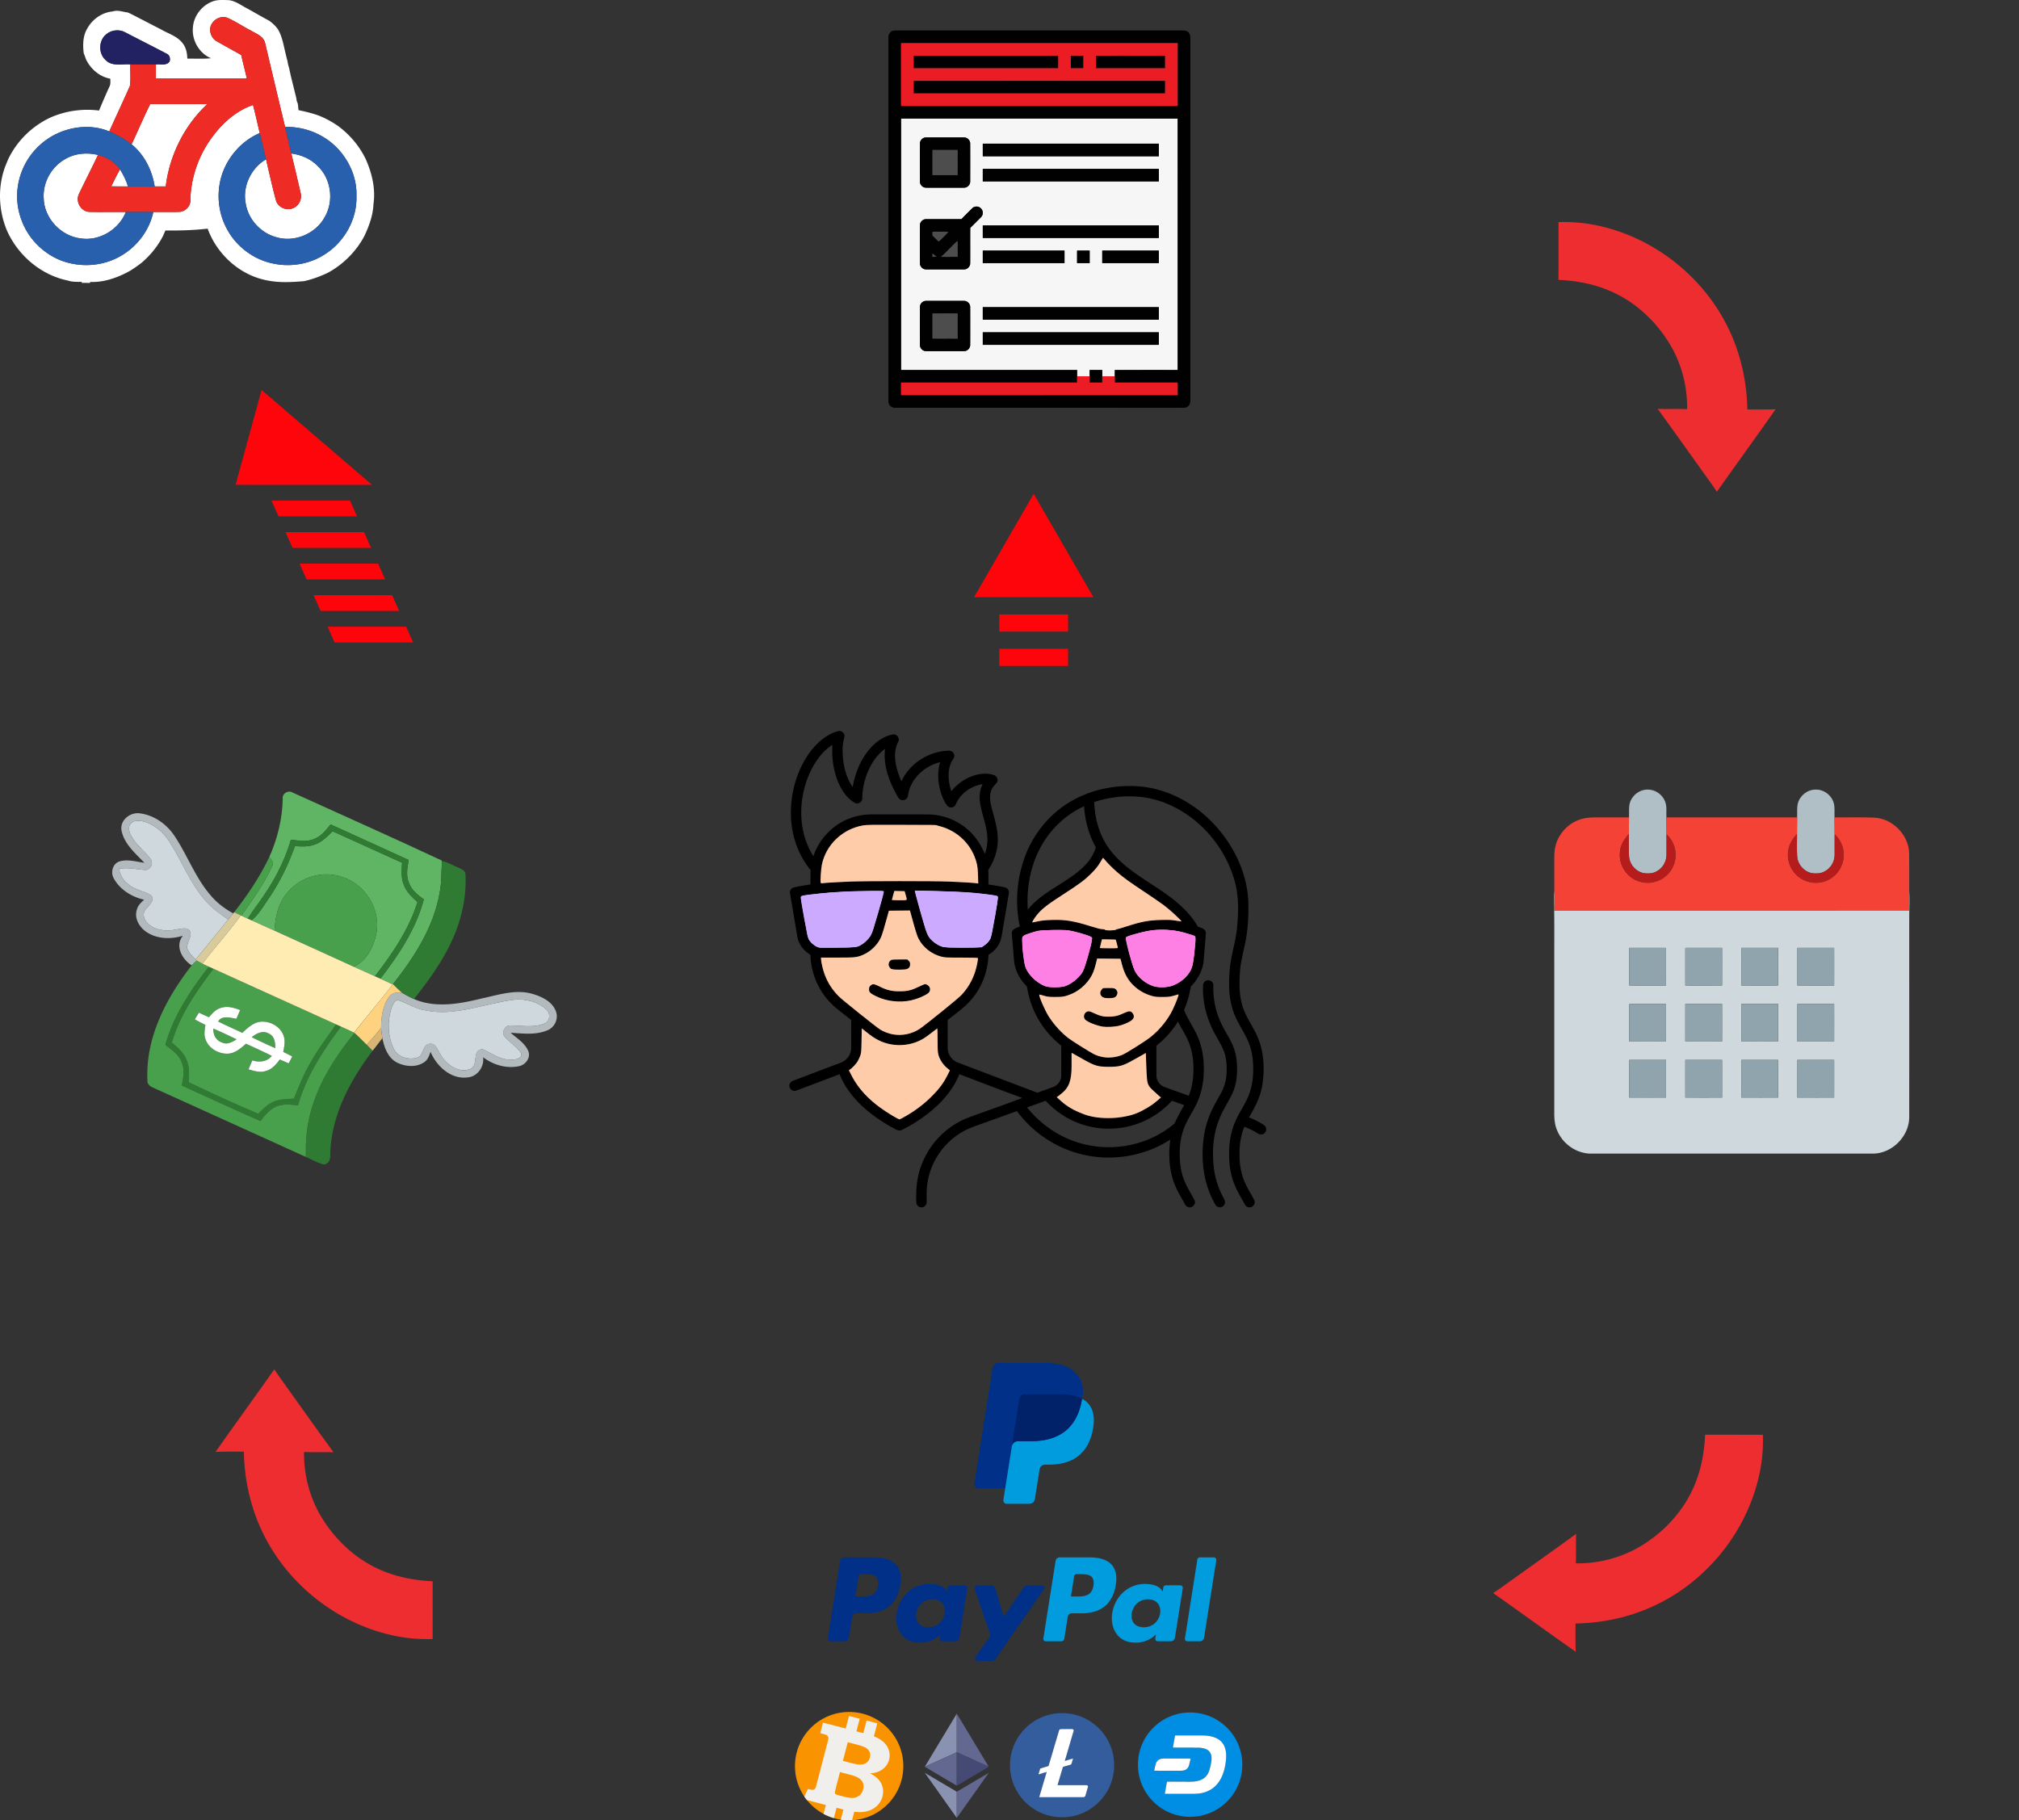 <svg xmlns="http://www.w3.org/2000/svg" width="2075" height="1871.123"><rect width="100%" height="100%" fill="#333333" stroke="none"/><path d="M1105.943 1411.944c-6.703-7.64-18.819-10.915-34.318-10.915h-44.986a6.442 6.442 0 0 0-6.362 5.434l-18.731 118.796a3.862 3.862 0 0 0 3.816 4.464h27.772l6.975-44.24-.216 1.385a6.42 6.42 0 0 1 6.338-5.434h13.197c25.926 0 46.227-10.53 52.157-40.993.176-.9.328-1.778.46-2.634 1.766-11.26-.012-18.924-6.102-25.863" fill="#003087"/><path d="M1105.943 1411.944c-6.703-7.64-18.819-10.915-34.318-10.915h-44.986a6.442 6.442 0 0 0-6.362 5.434l-18.731 118.796a3.862 3.862 0 0 0 3.816 4.464h27.772l6.975-44.24-.216 1.385a6.42 6.42 0 0 1 6.338-5.434h13.197c25.926 0 46.227-10.53 52.157-40.993.176-.9.328-1.778.46-2.634 1.766-11.26-.012-18.924-6.102-25.863" fill="#003087"/><path d="M1047.604 1437.959a5.636 5.636 0 0 1 3.132-4.205 5.646 5.646 0 0 1 2.43-.548h35.267c4.177 0 8.073.272 11.632.845 1.021.164 2.01.352 2.971.568a43.257 43.257 0 0 1 4.132 1.13c1.75.584 3.38 1.265 4.877 2.062 1.766-11.264-.012-18.924-6.102-25.863-6.707-7.64-18.819-10.915-34.318-10.915h-44.99a6.441 6.441 0 0 0-6.358 5.434l-18.731 118.792a3.86 3.86 0 0 0 3.812 4.464h27.776l6.975-44.24z" fill="#003087"/><path d="M1112.045 1437.807c-.136.86-.284 1.733-.46 2.634-5.93 30.459-26.23 40.993-52.157 40.993h-13.201a6.413 6.413 0 0 0-6.334 5.434l-6.76 42.851-1.917 12.156a3.38 3.38 0 0 0 3.335 3.908h23.412c2.77 0 5.129-2.018 5.561-4.753l.229-1.193 4.412-27.964.284-1.545a5.633 5.633 0 0 1 5.562-4.753h3.504c22.678 0 40.436-9.214 45.625-35.86 2.167-11.136 1.045-20.433-4.684-26.964-1.738-1.977-3.896-3.611-6.41-4.944" fill="#009cde"/><path d="M1105.835 1435.332a43.257 43.257 0 0 0-2.799-.717c-.96-.212-1.954-.4-2.97-.564-3.564-.577-7.456-.85-11.637-.85h-35.263c-.869 0-1.694.197-2.43.553a5.62 5.62 0 0 0-3.132 4.205l-7.495 47.524-.216 1.385a6.413 6.413 0 0 1 6.334-5.434h13.201c25.926 0 46.227-10.53 52.157-40.993.176-.9.324-1.774.46-2.634a32.023 32.023 0 0 0-4.877-2.059 40.05 40.05 0 0 0-1.333-.416" fill="#012169"/><path d="M1123.771 1629.948c-1.698 11.147-10.21 11.147-18.447 11.147h-4.684l3.287-20.813a2.583 2.583 0 0 1 2.555-2.182h2.15c5.605 0 10.899 0 13.63 3.19 1.633 1.91 2.126 4.746 1.509 8.658m-3.584-29.086h-31.055a4.317 4.317 0 0 0-4.264 3.644l-12.557 79.632a2.59 2.59 0 0 0 2.555 2.991h15.936a3.02 3.02 0 0 0 2.983-2.546l3.563-22.58a4.312 4.312 0 0 1 4.26-3.643h9.827c20.456 0 32.264-9.898 35.347-29.522 1.39-8.576.056-15.319-3.96-20.04-4.416-5.189-12.244-7.936-22.635-7.936" fill="#009cde"/><path d="M902.276 1629.948c-1.698 11.147-10.21 11.147-18.447 11.147h-4.684l3.287-20.813a2.583 2.583 0 0 1 2.555-2.182h2.15c5.605 0 10.899 0 13.63 3.19 1.633 1.91 2.126 4.746 1.509 8.658m-3.584-29.086h-31.055a4.317 4.317 0 0 0-4.264 3.644l-12.557 79.632a2.587 2.587 0 0 0 2.555 2.991h14.83a4.316 4.316 0 0 0 4.261-3.64l3.391-21.485a4.312 4.312 0 0 1 4.26-3.644h9.827c20.456 0 32.264-9.898 35.347-29.522 1.39-8.576.056-15.319-3.96-20.04-4.416-5.189-12.244-7.936-22.635-7.936M970.789 1658.536c-1.437 8.497-8.18 14.203-16.785 14.203-4.312 0-7.768-1.39-9.986-4.016-2.198-2.603-3.027-6.315-2.33-10.443 1.337-8.424 8.192-14.31 16.664-14.31 4.225 0 7.652 1.401 9.914 4.052 2.279 2.67 3.176 6.402 2.523 10.514m20.725-28.945h-14.871a2.59 2.59 0 0 0-2.559 2.186l-.652 4.157-1.037-1.506c-3.224-4.673-10.403-6.238-17.57-6.238-16.429 0-30.463 12.452-33.193 29.914-1.422 8.713.596 17.037 5.537 22.847 4.537 5.337 11.011 7.56 18.727 7.56 13.245 0 20.589-8.505 20.589-8.505l-.665 4.132a2.588 2.588 0 0 0 2.559 2.991h13.39a4.313 4.313 0 0 0 4.263-3.64l8.04-50.907a2.59 2.59 0 0 0-2.558-2.99" fill="#003087"/><path d="M1192.28 1658.536c-1.437 8.497-8.18 14.203-16.785 14.203-4.312 0-7.768-1.39-9.986-4.016-2.202-2.603-3.027-6.315-2.33-10.443 1.337-8.424 8.192-14.31 16.664-14.31 4.225 0 7.652 1.401 9.914 4.052 2.279 2.67 3.176 6.402 2.523 10.514m20.725-28.945h-14.871a2.59 2.59 0 0 0-2.559 2.186l-.652 4.157-1.041-1.506c-3.22-4.673-10.399-6.238-17.566-6.238-16.429 0-30.463 12.452-33.194 29.914-1.42 8.713.597 17.037 5.538 22.847 4.537 5.337 11.011 7.56 18.727 7.56 13.245 0 20.589-8.505 20.589-8.505l-.665 4.132a2.588 2.588 0 0 0 2.559 2.991h13.389a4.313 4.313 0 0 0 4.264-3.64l8.04-50.907a2.59 2.59 0 0 0-2.558-2.99" fill="#009cde"/><path d="M1070.718 1629.591h-14.947c-1.43 0-2.767.709-3.568 1.894l-20.62 30.367-8.738-29.182a4.322 4.322 0 0 0-4.136-3.079h-14.69a2.59 2.59 0 0 0-2.451 3.424l16.457 48.312-15.48 21.842c-1.213 1.714.012 4.084 2.114 4.084h14.931a4.325 4.325 0 0 0 3.548-1.854l49.706-71.744c1.189-1.717-.036-4.064-2.126-4.064" fill="#003087"/><path d="M1230.559 1603.048l-12.745 81.09a2.587 2.587 0 0 0 2.554 2.991h12.821a4.312 4.312 0 0 0 4.26-3.644l12.57-79.632a2.588 2.588 0 0 0-2.56-2.99h-14.342a2.584 2.584 0 0 0-2.558 2.185" fill="#009cde"/><g><path d="M928.384 1815.447c0 29.747-23.33 54.047-52.69 55.596a55.905 55.905 0 0 1-11.59-.582 54.887 54.887 0 0 1-7.135-1.595 55.175 55.175 0 0 1-10.601-4.356 55.897 55.897 0 0 1-19.735-17.798c-6.06-8.913-9.6-19.675-9.6-31.265 0-30.749 24.926-55.675 55.675-55.675s55.676 24.926 55.676 55.675z" fill="#f99400"/><path d="M913.172 1798.14c-1.325-3.536-3.73-6.604-7.218-9.215-2.022-1.513-4.667-2.87-7.81-4.104l3.479-13.371-10.997-2.863-3.363 12.919-7.07-1.839 3.361-12.919-10.996-2.863-3.363 12.919-23.345-6.077-2.83 10.872 3.093.807c2.06.534 3.411 1.088 4.05 1.654.63.563 1.016 1.207 1.147 1.923.143.718-.102 2.236-.706 4.565l-11.406 43.816c-.595 2.288-1.13 3.726-1.6 4.304-.47.584-1.113.954-1.94 1.12-.83.163-3.286-.282-5.345-.816l-3.68 7.74a54.893 54.893 0 0 0 2.673 3.609l19.439 5.058-2.377 9.131a55.175 55.175 0 0 0 10.6 4.356l2.766-10.626 6.832 1.78c.08.018.16.034.24.054l-2.702 10.388a55.927 55.927 0 0 0 11.59.581l2.277-8.746c3.675.463 6.838.534 9.47.197 5.07-.645 9.323-2.395 12.748-5.256 3.427-2.854 5.684-6.367 6.77-10.54.9-3.485.893-6.862-.016-10.13-.913-3.257-2.57-6.054-4.979-8.358-1.65-1.63-4.202-3.402-7.633-5.288 3.736-.275 6.87-1.032 9.435-2.268 2.547-1.243 4.684-2.88 6.408-4.925a17.515 17.515 0 0 0 3.586-6.944c.93-3.564.73-7.113-.588-10.645zm-26.073 41.184c-.706 2.734-2.088 4.877-4.129 6.434-2.045 1.547-4.247 2.352-6.599 2.402-2.35.05-5.195-.355-8.529-1.223l-5.733-1.493c-1.916-.498-3.052-.907-3.432-1.225-.377-.323-.588-.764-.643-1.34-.047-.457.228-1.878.816-4.3l4.427-17.01 10.165 2.646c4.463 1.163 7.67 2.44 9.63 3.83 1.957 1.387 3.27 3.037 3.937 4.935.665 1.902.697 4.013.09 6.344zm6.854-32.553c-.516 1.989-1.518 3.602-3.006 4.838-1.482 1.241-3.405 1.955-5.756 2.14-2.355.19-5.784-.299-10.292-1.472l-8.613-2.243 4.986-19.157 8.612 2.241c5.036 1.311 8.445 2.532 10.236 3.659 1.788 1.127 3.006 2.563 3.663 4.29.648 1.734.711 3.634.17 5.704z" fill="#f0efeb"/></g><g><path fill="#8a92b2" d="M950.434 1816.092l32.882-14.945v-39.621z"/><path fill="#62688f" d="M950.434 1816.092l32.882 19.442v-34.387zM983.316 1761.526v39.62l32.888 14.946z"/><path fill="#454a75" d="M1016.204 1816.092l-32.888-14.945v34.387z"/><path fill="#8a92b2" d="M983.316 1868.672v-26.912l-32.882-19.43z"/><path fill="#62688f" d="M983.316 1868.672l32.907-46.341-32.907 19.43z"/></g><g stroke-width=".094"><path fill="#008de4" stroke="#008de4" d="M1219.446 1760.427c8.901-.614 17.956.997 26.063 4.739a53.778 53.778 0 0 1 18.349 13.845 53.544 53.544 0 0 1 9.676 16.51c3.992 10.881 4.297 23.066.893 34.142a53.522 53.522 0 0 1-11.017 19.684c-7.288 8.31-17.204 14.286-27.977 16.784-5.986 1.405-12.213 1.75-18.322 1.075a53.25 53.25 0 0 1-18.828-5.764 53.83 53.83 0 0 1-16.764-13.721 53.427 53.427 0 0 1-10.096-19.631c-3.187-11.631-2.33-24.338 2.475-35.406a53.799 53.799 0 0 1 16.534-21.25c8.3-6.433 18.535-10.32 29.014-11.007m-11.77 23.515c-.408 2.054-.74 4.124-1.121 6.183-.354 2.07-.771 4.132-1.09 6.208.74.072 1.486.034 2.228.064 5.976.006 11.952-.004 17.927.005 2.687.09 5.386-.098 8.064.2 2.303.244 4.634.704 6.691 1.808 1.359.72 2.551 1.778 3.345 3.101 1.043 1.723 1.407 3.767 1.435 5.756.048 1.771-.22 3.53-.524 5.27a65.518 65.518 0 0 1-1.563 6.597c-.6 1.961-1.406 3.882-2.595 5.563a13.533 13.533 0 0 1-3.599 3.487c-2.733 1.815-5.992 2.65-9.218 3.026-2.527.307-5.077.25-7.616.255-6.51-.045-13.022-.005-19.533-.024-.378-.004-.759-.018-1.135.03-.09.286-.14.583-.189.88-.67 3.863-1.403 7.717-2.061 11.582 7.388.026 14.777.003 22.167.01 4.93-.023 9.896.176 14.78-.643 3.272-.514 6.422-1.664 9.333-3.227a26.362 26.362 0 0 0 7.14-5.741c2.226-2.52 3.983-5.43 5.343-8.498 1.526-3.452 2.562-7.104 3.25-10.81.756-4.11 1.224-8.304.931-12.484-.253-3.553-1.157-7.146-3.17-10.128-1.776-2.67-4.422-4.683-7.345-5.96-4.123-1.808-8.663-2.402-13.13-2.54-9.038-.029-18.076-.004-27.113-.013-.545.007-1.094-.047-1.633.043m-13.995 23.91c-1.583.285-3.137.995-4.208 2.224-1.122 1.253-1.663 2.89-2.044 4.498-.32 1.333-.635 2.668-.937 4.006-.115.52-.259 1.037-.293 1.57 2.084.062 4.173.007 6.26.025 6.689.002 13.379 0 20.07.002 1.254-.005 2.523.008 3.758-.247 1.374-.272 2.718-.857 3.722-1.855 1.156-1.097 1.8-2.613 2.198-4.13.403-1.585.77-3.179 1.13-4.773.11-.495.244-.988.281-1.496-.546-.058-1.097-.027-1.645-.029h-24.041c-1.418.009-2.85-.065-4.251.204z" stroke-width=".01"/><path fill="#fff" stroke="#fff" d="M1207.675 1783.942c.539-.09 1.088-.036 1.633-.043 9.037.009 18.075-.016 27.113.012 4.467.139 9.007.733 13.13 2.542 2.923 1.276 5.569 3.288 7.345 5.96 2.013 2.98 2.917 6.574 3.17 10.127.293 4.18-.175 8.374-.93 12.485-.69 3.705-1.725 7.357-3.251 10.809-1.36 3.068-3.117 5.978-5.343 8.498a26.362 26.362 0 0 1-7.14 5.74c-2.911 1.564-6.061 2.714-9.332 3.228-4.885.819-9.852.62-14.781.644-7.39-.008-14.779.015-22.167-.01.658-3.866 1.39-7.72 2.061-11.584.049-.296.1-.593.19-.88.375-.047.756-.033 1.134-.029 6.511.019 13.023-.021 19.533.024 2.54-.004 5.09.052 7.616-.255 3.226-.376 6.485-1.211 9.218-3.026a13.533 13.533 0 0 0 3.599-3.487c1.189-1.68 1.995-3.602 2.595-5.563a65.518 65.518 0 0 0 1.563-6.597c.304-1.74.572-3.499.524-5.27-.028-1.99-.392-4.033-1.435-5.756-.794-1.323-1.986-2.381-3.345-3.101-2.057-1.104-4.388-1.564-6.69-1.808-2.68-.298-5.378-.11-8.065-.2-5.975-.009-11.95 0-17.927-.005-.742-.03-1.487.008-2.228-.064.319-2.076.736-4.137 1.09-6.208.382-2.06.713-4.129 1.12-6.183z" stroke-width=".01"/><path fill="#fff" stroke="#fff" d="M1193.68 1807.851c1.401-.27 2.833-.195 4.251-.204h24.041c.548.002 1.099-.029 1.645.03-.037.507-.17 1-.28 1.495-.36 1.594-.728 3.188-1.131 4.772-.398 1.518-1.042 3.034-2.198 4.131-1.004.998-2.348 1.583-3.722 1.855-1.235.255-2.504.242-3.759.247-6.69-.003-13.38 0-20.07-.002-2.086-.018-4.175.037-6.259-.024.034-.534.178-1.051.293-1.571.302-1.338.616-2.673.937-4.006.381-1.608.922-3.245 2.044-4.498 1.07-1.229 2.625-1.94 4.208-2.225z" stroke-width=".01"/></g><g stroke-width=".094"><path fill="#345d9d" stroke="#345d9d" d="M1086.983 1761.158c8.465-.692 17.101.555 24.948 3.83 12.28 5.013 22.518 14.793 28.103 26.824a52.926 52.926 0 0 1 4.997 23.543c-.091 9.101-2.622 18.157-7.209 26.015a53.651 53.651 0 0 1-14.244 15.98 53.285 53.285 0 0 1-19.9 9.258c-9.765 2.262-20.168 1.74-29.64-1.548-9.372-3.224-17.788-9.147-24.03-16.841-5.255-6.447-8.984-14.134-10.738-22.267-1.777-8.038-1.638-16.48.345-24.467 2.395-9.599 7.517-18.506 14.639-25.376 8.739-8.577 20.523-13.96 32.73-14.951m1.363 17.978c-3.318 11.216-6.631 22.434-9.956 33.65-.257.814-.415 1.665-.758 2.45-.366.254-.806.356-1.221.492-2.03.572-4.038 1.224-6.066 1.807-.413.13-.843.24-1.215.472-.347.773-.517 1.611-.781 2.414-.332 1.158-.775 2.286-1.013 3.467 2.813-.653 5.51-1.756 8.328-2.399-.162.932-.485 1.824-.752 2.73a17705.59 17705.59 0 0 1-6.127 20.692c-.236.79-.515 1.573-.632 2.393.998.098 2.003.044 3.003.05h42.145c.907.052 1.854-.438 2.124-1.344.807-2.563 1.496-5.164 2.277-7.737.17-.608.398-1.213.428-1.847-.038-.815-.832-1.46-1.632-1.418-8.8-.006-17.601.003-26.4-.002-1.064-.008-2.133.053-3.192-.049.178-.966.519-1.89.793-2.83 1.526-5.15 3.046-10.304 4.578-15.452.103-.547.718-.6 1.148-.758 2.209-.608 4.403-1.277 6.61-1.892.315-.1.64-.191.922-.372.717-1.965 1.207-4.012 1.83-6.008-2.843.678-5.58 1.762-8.426 2.439.277-1.241.707-2.442 1.045-3.668 2.635-8.938 5.242-17.886 7.886-26.823.174-.551.219-1.217-.222-1.664-.445-.59-1.245-.539-1.905-.553-3.618.042-7.24-.026-10.856.03-1.01-.03-1.752.81-1.963 1.73z" stroke-width=".02"/><path fill="#fff" stroke="#fff" d="M1088.347 1779.136c.211-.92.954-1.76 1.963-1.73 3.616-.056 7.238.012 10.856-.03.66.014 1.46-.037 1.905.553.44.447.396 1.113.222 1.664-2.644 8.937-5.251 17.885-7.886 26.823-.338 1.226-.768 2.427-1.045 3.668 2.846-.677 5.583-1.76 8.426-2.44-.623 1.997-1.113 4.044-1.83 6.009-.281.18-.607.272-.922.372-2.207.615-4.401 1.284-6.61 1.892-.43.158-1.045.211-1.148.758-1.532 5.148-3.052 10.301-4.578 15.452-.274.94-.615 1.864-.793 2.83 1.06.102 2.128.04 3.192.05 8.799.004 17.6-.005 26.4.001.8-.042 1.594.603 1.632 1.418-.03.634-.257 1.239-.428 1.847-.78 2.573-1.47 5.174-2.277 7.737-.27.906-1.217 1.396-2.124 1.345-14.047-.002-28.096-.002-42.145 0-1-.007-2.005.047-3.003-.051.117-.82.396-1.603.632-2.393a17705.59 17705.59 0 0 0 6.127-20.691c.267-.907.59-1.799.752-2.73-2.818.642-5.515 1.745-8.328 2.398.238-1.181.68-2.31 1.013-3.467.264-.803.434-1.641.78-2.414.373-.232.803-.342 1.216-.472 2.028-.583 4.035-1.235 6.066-1.807.415-.136.855-.238 1.221-.492.343-.785.5-1.636.758-2.45 3.325-11.216 6.638-22.434 9.956-33.65z" stroke-width=".02"/></g><g><path fill="#ee2d31" d="M1553.41 1624.355c-6.315 4.342-12.313 9.136-18.83 13.17 28.372 19.978 56.398 40.485 84.83 60.376-.463-9.676-.078-19.362-.222-29.047 32.108-.53 64.207-8.434 92.34-24.089 49.274-27.073 85.888-76.328 97.105-131.476 2.59-12.641 3.59-25.562 3.177-38.453-19.795-.058-39.58-.02-59.374-.02-.77 16.733-3.61 33.476-9.811 49.092-10.706 27.709-31.733 50.796-57.16 65.835-19.804 11.736-42.95 17.58-65.911 17.262.404-10.09-.049-20.19.25-30.27-21.98 16.079-44.288 31.714-66.393 47.62z"/></g><g><g fill="#b0bec5"><path d="M1674.959 825.747c2.105-8.073 10.007-14.273 18.395-14.102 7.83-.207 15.29 5.102 17.99 12.392 1.98 5.175.963 10.8 1.278 16.19.18 5.787 0 11.583.126 17.379.018 7.11.072 14.228 0 21.347-.099 7.209-4.455 14.202-11.051 17.198-3.681 1.854-7.947 1.962-11.961 1.467-8.514-1.413-15.245-9.278-15.56-17.873-.342-7.479-.09-14.984-.108-22.472.108-5.679-.063-11.367.108-17.045.243-4.824-.423-9.747.783-14.48zM1847.752 825.756c2.097-8.073 9.99-14.273 18.377-14.111 8.505-.252 16.542 6.056 18.603 14.255 1.143 4.689.414 9.558.684 14.328.18 5.786 0 11.582.126 17.369.018 7.119.072 14.246 0 21.365-.1 7.19-4.446 14.166-11.016 17.171-3.699 1.872-7.974 1.98-11.997 1.485-8.531-1.422-15.254-9.287-15.569-17.89-.324-7.47-.09-14.958-.099-22.428.108-5.697-.063-11.385.108-17.072.234-4.824-.423-9.747.783-14.472z"/></g><path fill="#f44336" d="M1625.055 841.937c4.626-1.43 9.504-1.628 14.319-1.718 11.6.018 23.201.009 34.802.009-.171 5.678 0 11.366-.108 17.045-4.734 5.076-8.622 11.285-9.171 18.36-1.413 11.384 4.86 23.164 15.011 28.447 9.765 5.31 22.598 4.212 31.247-2.799 7.29-5.66 11.51-15.002 10.872-24.218-.378-7.389-3.825-14.471-9.279-19.457-.126-5.796.054-11.592-.126-17.378h134.347c-.171 5.687 0 11.375-.108 17.072-4.914 5.193-8.838 11.7-9.234 18.998-1.098 10.944 4.87 22.121 14.463 27.44 9.836 5.679 23.02 4.707 31.859-2.457 7.29-5.652 11.51-14.993 10.871-24.209-.378-7.398-3.825-14.48-9.278-19.475-.126-5.787.054-11.583-.126-17.37 13.697.154 27.412-.323 41.101.27 18.746 1.018 35.036 17.73 35.603 36.512.189 13.14.045 26.288.072 39.428-.207 6.57-.045 13.14-.108 19.718-121.523-.01-243.045 0-364.568-.01-.072-6.578.1-13.148-.107-19.717-.045-11.304 0-22.607-.027-33.911.009-4.85.206-9.774 1.628-14.436 3.663-12.302 13.707-22.499 26.045-26.144z"/><g fill="#b71c1c"><path d="M1664.897 875.632c.549-7.074 4.437-13.283 9.17-18.36.019 7.489-.233 14.994.109 22.473.315 8.595 7.046 16.46 15.56 17.873 4.014.495 8.28.387 11.96-1.467 6.597-2.996 10.953-9.99 11.052-17.198.072-7.119.018-14.237 0-21.347 5.454 4.986 8.9 12.068 9.279 19.457.639 9.216-3.582 18.557-10.872 24.218-8.649 7.011-21.482 8.109-31.247 2.8-10.151-5.284-16.424-17.064-15.011-28.449zM1837.627 876.298c.396-7.299 4.32-13.805 9.234-18.998.009 7.47-.225 14.957.099 22.427.315 8.604 7.038 16.47 15.57 17.891 4.022.495 8.297.387 11.996-1.485 6.57-3.005 10.917-9.98 11.016-17.17.072-7.12.018-14.247 0-21.366 5.453 4.995 8.9 12.077 9.278 19.475.64 9.216-3.582 18.557-10.871 24.21-8.838 7.163-22.023 8.135-31.86 2.456-9.593-5.319-15.56-16.496-14.462-27.44z"/></g><path fill="#cfd8dc" d="M1597.409 916.428c.206 6.57.035 13.14.107 19.718 121.523.009 243.045 0 364.568.009.063-6.579-.1-13.149.108-19.718.387 7.586.207 15.21.009 22.796-.018 69.603.045 139.206-.027 208.8.117 19.584-17.037 37.26-36.593 37.781h-291.66c-14.148-.522-27.36-9.836-33.084-22.724-2.96-6.066-3.527-12.941-3.446-19.592.009-50.974 0-101.957 0-152.931-.072-20.708.197-41.426-.225-62.134.099-3.996-.234-8.018.243-12.005m77.055 57.903a9236.06 9236.06 0 0 0 0 38.681c12.581.018 25.172.018 37.762 0 .036-12.897.027-25.784.01-38.672a8807.08 8807.08 0 0 0-37.772-.009m57.588.01c-.009 12.887-.027 25.783.01 38.671 12.59.018 25.18.018 37.77-.009.019-12.888.019-25.775-.008-38.672-12.59-.018-25.181-.018-37.772.01m57.607-.01c-.036 12.888-.018 25.784-.009 38.672 12.59.036 25.181.018 37.772.009.036-12.897.027-25.784 0-38.68-12.59-.019-25.172-.019-37.763 0m57.589.008c-.018 12.888-.018 25.775 0 38.663 12.59.036 25.181.018 37.772.009.036-12.897.027-25.784 0-38.68-12.591-.01-25.181-.028-37.772.008m-172.793 57.598c-.018 12.888-.018 25.775 0 38.663 12.59.036 25.18.018 37.771.009.036-12.897.027-25.784.01-38.672-12.591-.027-25.19-.027-37.781 0m57.606-.009a7916.626 7916.626 0 0 0 0 38.68c12.582.019 25.172.019 37.763 0 .036-12.896.027-25.783 0-38.68-12.582-.018-25.172-.018-37.763 0m57.59.01c-.019 12.887-.019 25.774.008 38.662 12.582.027 25.172.027 37.763.009.036-12.897.027-25.784.009-38.672-12.6-.027-25.19-.036-37.78 0m57.606-.009a6927.051 6927.051 0 0 0 0 38.68c12.59.01 25.181.019 37.763 0 .027-12.896.027-25.783.009-38.67-12.591-.037-25.181-.019-37.772-.01m-172.793 57.598a7912.943 7912.943 0 0 0 0 38.672c12.59.027 25.18.027 37.771 0 .018-12.888.018-25.775 0-38.663a8807.08 8807.08 0 0 0-37.771-.009m57.588.01c-.018 12.887-.027 25.774.01 38.67 12.59.019 25.18.028 37.77-.008.019-12.888.019-25.775 0-38.663-12.599-.027-25.19-.036-37.78 0m57.607-.009c-.045 12.888-.018 25.784-.009 38.672 12.59.036 25.181.018 37.772.009.027-12.897.036-25.784 0-38.68-12.59-.019-25.172-.019-37.763 0m57.598 0a9232.122 9232.122 0 0 0-.009 38.67c12.59.037 25.181.028 37.772.01.027-12.897.027-25.784.009-38.672a8807.08 8807.08 0 0 0-37.772-.009z"/><g fill="#90a4ae"><path d="M1674.464 974.331a8807.08 8807.08 0 0 1 37.771.01c.018 12.887.027 25.774-.009 38.671-12.59.018-25.18.018-37.762 0a9236.06 9236.06 0 0 1 0-38.68zM1732.052 974.34c12.59-.027 25.181-.027 37.772-.009.027 12.897.027 25.784.009 38.672-12.59.027-25.181.027-37.772.009-.036-12.888-.018-25.784-.009-38.672zM1789.66 974.331c12.59-.018 25.171-.018 37.762 0 .027 12.897.036 25.784 0 38.681-12.59.009-25.181.027-37.772-.009-.009-12.888-.027-25.784.01-38.672zM1847.248 974.34c12.59-.036 25.181-.018 37.772-.009.027 12.897.036 25.784 0 38.681-12.591.009-25.181.027-37.772-.009-.018-12.888-.018-25.775 0-38.663zM1674.455 1031.938c12.59-.027 25.19-.027 37.78 0 .018 12.888.027 25.775-.009 38.672-12.59.009-25.18.027-37.771-.01-.018-12.887-.018-25.774 0-38.662zM1732.061 1031.93c12.59-.019 25.181-.019 37.763 0 .027 12.896.036 25.783 0 38.68-12.59.018-25.181.018-37.763 0a7916.626 7916.626 0 0 1 0-38.68zM1789.65 1031.938c12.59-.036 25.181-.027 37.78 0 .019 12.888.028 25.775-.008 38.672-12.59.018-25.181.018-37.763-.01-.027-12.887-.027-25.774-.009-38.662zM1847.257 1031.93c12.59-.01 25.181-.028 37.772.008.018 12.888.018 25.775-.01 38.672-12.581.018-25.171.009-37.762 0a6927.051 6927.051 0 0 1 0-38.68zM1674.464 1089.527a8807.08 8807.08 0 0 1 37.771.01c.018 12.887.018 25.774 0 38.662-12.59.027-25.18.027-37.771 0a7912.943 7912.943 0 0 1 0-38.672zM1732.052 1089.536c12.59-.036 25.181-.027 37.78 0 .019 12.888.019 25.775 0 38.663-12.59.036-25.18.027-37.77.009a9232.122 9232.122 0 0 1-.01-38.672zM1789.66 1089.527c12.59-.018 25.171-.018 37.762 0 .036 12.897.027 25.784 0 38.68-12.59.01-25.181.028-37.772-.008-.009-12.888-.036-25.784.01-38.672zM1847.257 1089.527a8807.08 8807.08 0 0 1 37.772.01c.018 12.887.018 25.774-.01 38.67-12.59.019-25.18.028-37.771-.008-.018-12.888-.027-25.775.009-38.672z"/></g></g><g><g fill="#fff"><path d="M198.229 28.717c.633-12.021 8.96-23 20.195-27.206 4.77-1.864 9.986-1.522 15.013-1.42 7.182.035 13.099 4.567 19.152 7.833 8.088 4.343 15.971 9.114 24.11 13.389 3.335 2.41 6.345 5.232 8.79 8.55 4.549 7.472 5.831 16.227 7.883 24.59.684 2.735 1.266 5.505 2.07 8.224.375 2.309.786 4.617 1.607 6.823 1.846 9.336 4.394 18.519 6.566 27.787.735 2.24 1.026 4.583 1.453 6.908 1.608 2.702 1.197 6.054 1.779 9.046 7.13 1.488 14.261 3.164 21.118 5.712 7.062 2.838 13.731 6.515 19.955 10.91 11.782 8.823 21.512 20.382 27.924 33.652 6.413 14.312 10.277 30.523 7.986 46.135-.428 11.593-4.497 22.657-9.405 33.054-8.533 16.005-21.802 29.24-37.79 37.841-7.747 3.626-15.75 6.618-24.094 8.448-12.449 1.077-25.308 1.795-37.585-.684-28.164-5.147-51.864-26.625-61.56-53.283-14.398 1.676-28.898 2.069-43.382 1.88-.855 1.967-1.744 3.934-2.599 5.9l-1.778 3.215c-5.301 9.234-12.26 17.459-20.4 24.299-3.967 3.01-8.003 5.95-12.33 8.447-.803.428-2.444 1.3-3.248 1.744-11.423 5.729-24.008 9.867-36.936 9.285l-.273 1.043c-2.787-.05-5.575-.068-8.345-.05l-.188-1.044c-4.754-.103-9.661.222-14.227-1.385-27.428-5.626-50.889-25.547-62.363-50.923-8.977-21.17-9.918-45.64-1.641-67.185.872-2.07 1.71-4.138 2.547-6.19 8.978-19.1 24.846-34.644 44.015-43.45 15.544-6.755 32.746-9.15 49.555-6.978a725.864 725.864 0 0 1 10.773-24.846c1.231-2.479.838-5.283.753-7.934-10.944-1.847-20.144-9.952-24.898-19.767-.77-2.172-1.539-4.326-2.394-6.447-.991-8.379-.957-17.356 3.403-24.863 5.164-9.815 15.305-17.031 26.42-18.006 5.095-1.812 10.345.496 15.458 1.043 5.147 2.257 10.003 5.062 15.047 7.541 6.31 3.25 12.603 6.584 18.947 9.781 7.78 4.583 17.34 7.13 22.777 14.843 3.3 4.377 4.292 9.935 4.412 15.304 8.122-.102 16.296.376 24.418-.393-12.09-4.993-19.767-18.246-18.69-31.173m17.664 1.71c.154 4.873 2.685 9.97 7.182 12.192 8.225 4.72 16.57 9.217 24.812 13.885 1.864 8.088 3.933 16.125 5.83 24.196-31.155.086-62.328.017-93.5.035v-14.57c4.736-.461 11.182 1.762 14.175-3.231.804-3.232-.137-6.498-3.352-7.85-14.056-7.438-28.334-14.448-42.407-21.87-6.242-3.437-14.57-2.428-19.836 2.394-7.524 6.43-7.695 19.34-.342 26.026 6.618 7.028 17.014 3.848 25.513 4.514-.308 7.37.564 14.826-.445 22.145-6.84 15.697-14.244 31.155-21.203 46.819-15.441-6.55-33.499-5.763-49.008.222-19.17 7.233-34.781 23.256-41.536 42.579-5.54 15.218-5.591 32.335.069 47.537 6.48 18.793 21.443 34.268 39.757 41.86 20.092 8.054 43.912 6.737 62.636-4.309 16.673-9.559 29.292-26.248 33.362-45.092 8.84-.103 17.715.17 26.573-.103 6.498-.17 12.21-6.36 11.457-12.927.7-19.956 6.72-39.603 17.356-56.515 11.218-17.613 26.898-33.533 47.025-40.44 2.599 9.54 4.616 19.253 6.942 28.864-17.681 7.523-31.635 22.88-38.2 40.868-6.738 18.844-5.097 40.527 4.65 58.054 9.696 18.023 27.685 31.43 47.794 35.294 17.733 3.693 36.97.496 52.24-9.337 20.314-12.62 33.738-36.217 32.9-60.276.616-16.758-6.036-33.225-16.775-45.896-13.765-16.348-35.26-25.684-56.566-24.966a22544.307 22544.307 0 0 1-20.537-86.337c-1.624-6.823-8.738-9.336-14.124-12.534-8.413-4.258-16.194-9.73-24.88-13.44-8.054-2.873-17.34 3.762-17.562 12.209z"/><path d="M135.25 148.364c6.481-13.748 12.347-27.804 19.118-41.416 19.51.189 39.022-.085 58.533.154-23.513 22.06-38.68 52.565-42.579 84.525-3.779 0-7.558.017-11.337.017-2.582-16.553-10.619-32.627-23.734-43.28zM67.347 163.326c10.02-5.865 22.23-6.737 33.38-4.07-6.345 13.441-13.202 26.642-19.563 40.083-3.899 7.729 1.932 18.194 10.687 18.467 12.5.325 25-.051 37.483.137-7.165 17.99-26.966 30.044-46.29 27.172-20.604-2.429-37.978-21.067-38.166-41.946-.838-16.142 8.328-32.13 22.47-39.843zM299.374 157.735c9.97 1.385 19.716 5.335 26.83 12.62 14.107 13.047 17.202 35.806 7.78 52.41-9.32 17.562-31.6 27-50.632 20.896-15.356-4.394-27.787-17.75-30.66-33.515-3.984-17.853 5.044-37.244 20.725-46.41 3.351 13.988 6.31 28.062 10.123 41.93 1.812 7.37 10.824 11.354 17.664 8.327 6.139-2.343 9.559-9.627 7.712-15.903-3.18-13.457-6.19-26.949-9.542-40.355z"/><path d="M123.35 174.1c3.368 5.523 6.309 11.32 8.19 17.527-5.746.017-11.491 0-17.22-.052 2.873-5.9 5.746-11.781 9.03-17.476z"/></g><path fill="#ee2b24" d="M215.893 30.427c.222-8.447 9.508-15.082 17.562-12.21 8.686 3.711 16.467 9.183 24.88 13.441 5.386 3.198 12.5 5.711 14.124 12.534a22544.307 22544.307 0 0 0 20.537 86.337c2.137 9.063 4.138 18.16 6.378 27.206 3.352 13.406 6.361 26.898 9.542 40.355 1.847 6.276-1.573 13.56-7.712 15.903-6.84 3.027-15.852-.958-17.664-8.328-3.813-13.867-6.772-27.94-10.123-41.928-2.138-8.978-4.378-17.938-6.464-26.95-2.326-9.61-4.343-19.322-6.942-28.864-20.127 6.908-35.807 22.828-47.025 40.441-10.636 16.912-16.655 36.56-17.356 56.515.752 6.566-4.96 12.756-11.457 12.927-8.858.274-17.732 0-26.573.103-9.422-.017-18.844-.017-28.266.034-12.483-.188-24.983.188-37.483-.137-8.755-.273-14.586-10.738-10.687-18.467 6.361-13.44 13.218-26.642 19.562-40.082 8.875 2.103 17.39 7.284 22.623 14.842-3.283 5.695-6.156 11.577-9.029 17.476 5.729.052 11.474.069 17.22.052 9.148.017 18.297.017 27.445.017 3.78 0 7.558-.017 11.337-.017 3.899-31.96 19.066-62.466 42.579-84.525-19.511-.239-39.022.035-58.533-.154-6.771 13.612-12.637 27.668-19.117 41.416-7.011-5.455-14.809-9.695-22.931-13.252 6.96-15.664 14.364-31.122 21.203-46.82 1.01-7.318.137-14.774.445-22.144 8.738.017 17.493-.017 26.248.017v14.57c31.173-.018 62.346.05 93.502-.035-1.898-8.07-3.967-16.108-5.831-24.196-8.242-4.668-16.587-9.165-24.812-13.885-4.497-2.223-7.028-7.319-7.182-12.192z"/><path fill="#222162" d="M108.797 35.608c5.267-4.822 13.594-5.83 19.836-2.394 14.073 7.422 28.351 14.432 42.407 21.87 3.215 1.352 4.156 4.618 3.352 7.85-2.993 4.993-9.44 2.77-14.176 3.231-8.755-.034-17.51 0-26.248-.017-8.499-.666-18.895 2.514-25.513-4.514-7.353-6.686-7.182-19.596.342-26.026z"/><g fill="#2960ad"><path d="M63.312 135.334c15.51-5.985 33.567-6.771 49.008-.222 8.122 3.557 15.92 7.797 22.93 13.252 13.116 10.653 21.153 26.727 23.735 43.28-9.148 0-18.297 0-27.445-.017-1.881-6.208-4.822-12.004-8.19-17.528-5.233-7.558-13.75-12.739-22.624-14.842-11.149-2.668-23.358-1.796-33.379 4.07-14.141 7.711-23.307 23.7-22.469 39.842.188 20.879 17.562 39.517 38.167 41.946 19.323 2.872 39.124-9.183 46.289-27.172 9.422-.051 18.844-.051 28.266-.034-4.07 18.844-16.69 35.533-33.362 45.092-18.724 11.046-42.544 12.363-62.636 4.31-18.314-7.593-33.276-23.068-39.757-41.861-5.66-15.202-5.609-32.319-.069-47.537 6.755-19.323 22.367-35.346 41.536-42.579zM292.996 130.53c21.306-.72 42.8 8.617 56.566 24.965 10.739 12.67 17.39 29.138 16.775 45.896.838 24.059-12.586 47.657-32.9 60.276-15.27 9.833-34.507 13.03-52.24 9.337-20.11-3.865-38.098-17.271-47.794-35.294-9.747-17.527-11.388-39.21-4.65-58.054 6.565-17.989 20.519-33.345 38.2-40.868 2.086 9.011 4.326 17.971 6.464 26.949-15.68 9.165-24.71 28.556-20.725 46.409 2.873 15.766 15.304 29.12 30.66 33.515 19.032 6.105 41.313-3.334 50.632-20.896 9.422-16.604 6.327-39.363-7.78-52.41-7.114-7.285-16.86-11.235-26.83-12.62-2.24-9.046-4.24-18.143-6.378-27.206z"/></g></g><g fill="#fd050b"><path d="M242.154 498.348c8.765-32.433 17.826-64.754 26.582-97.189h.428c33.01 28.363 66.008 56.737 99.034 85.09 4.54 3.977 9.187 7.893 13.821 11.816l.142.318c-46.68-.039-93.314.032-140.007-.035zM343.896 660.393a3546.995 3546.995 0 0 1-7.2-16.19c26.897-.01 53.797-.01 80.702 0a3546.995 3546.995 0 0 1 7.2 16.19c-26.896.01-53.797.01-80.702 0zM329.486 627.988a3546.995 3546.995 0 0 1-7.199-16.19c26.896-.01 53.796-.01 80.702 0a3546.995 3546.995 0 0 1 7.199 16.19c-26.896.01-53.796.01-80.702 0zM315.077 595.583a3546.995 3546.995 0 0 1-7.2-16.19c26.896-.01 53.797-.01 80.702 0a3546.995 3546.995 0 0 1 7.2 16.19c-26.897.01-53.797.01-80.702 0zM300.667 563.178a3546.995 3546.995 0 0 1-7.199-16.19c26.896-.01 53.796-.01 80.702 0a3546.995 3546.995 0 0 1 7.199 16.19c-26.896.01-53.797.01-80.702 0zM286.257 530.773a3546.995 3546.995 0 0 1-7.199-16.19c26.896-.01 53.797-.01 80.702 0a3546.995 3546.995 0 0 1 7.199 16.19c-26.896.01-53.796.01-80.702 0z"/></g><g><path fill="#ee2d31" d="M1751.289 486.697c4.342 6.316 9.136 12.314 13.17 18.832 19.978-28.373 40.485-56.4 60.376-84.83-9.676.462-19.361.077-29.047.221-.53-32.108-8.434-64.207-24.089-92.34-27.073-49.274-76.328-85.889-131.476-97.105-12.641-2.59-25.562-3.591-38.453-3.177-.058 19.794-.02 39.58-.02 59.374 16.734.77 33.476 3.61 49.092 9.81 27.71 10.707 50.796 31.734 65.835 57.16 11.736 19.805 17.58 42.95 17.262 65.912-10.09-.404-20.189.048-30.27-.25 16.08 21.98 31.715 44.287 47.62 66.393z"/></g><g><path fill="#ee2d31" d="M295.12 1426.4c-4.343-6.317-9.137-12.315-13.171-18.833-19.978 28.373-40.485 56.4-60.376 84.83 9.676-.462 19.362-.077 29.047-.221.53 32.108 8.434 64.207 24.089 92.34 27.073 49.274 76.328 85.889 131.476 97.105 12.641 2.59 25.562 3.591 38.453 3.177.058-19.795.02-39.58.02-59.374-16.734-.77-33.476-3.61-49.092-9.81-27.709-10.707-50.796-31.734-65.835-57.16-11.736-19.805-17.58-42.95-17.262-65.912 10.09.404 20.189-.048 30.27.25-16.08-21.98-31.715-44.288-47.62-66.393z"/></g><g><g fill="#60b564"><path d="M290.578 820.932c-.686-5.405 5.728-9.06 10.22-6.223 51.042 23.275 102.408 45.999 153.184 69.826l.418 1.256c-1.16 10.734-.342 21.639-2.645 32.258-6.166 35.228-26.111 65.982-47.902 93.578l-.286.362c-4.206-1.999-8.43-3.997-12.656-5.938 18.899-24.627 36.655-51.157 44.667-81.531-5.976-4.434-12.332-9.192-15.016-16.443-3.578-7.594-1.96-16.139-.513-24.056-26.683-12.351-53.574-24.284-80.294-36.578-4.606 5.557-9.135 11.742-16.025 14.597-7.764 3.749-16.576 2.074-24.779 1.066-6.832 23.903-19.088 45.922-33.723 65.886-3.711 4.987-7.29 10.068-10.6 15.34-2.19-1.009-4.359-2.056-6.529-3.083 11.248-16.425 23.485-32.468 31.536-50.776 2.302-3.673-.819-6.737-2.874-9.535 8.45-18.88 13.455-39.28 13.817-60.006z"/><path d="M322.703 868.34c7.745-2.36 13.531-8.299 19.107-13.856 23.847 10.734 47.636 21.582 71.444 32.373-.456 7.727-1.256 15.834 1.98 23.104 2.664 7.08 8.373 12.294 13.816 17.3-8.83 28.28-25.787 53.021-43.734 76.259a7598.59 7598.59 0 0 0-21.848-9.802c13.246-5.785 20.116-19.983 23.142-33.362 5.52-25.483-12.009-52.964-37.073-59.53-20.192-6.185-43.258 1.941-55.8 18.746-8.298 10.524-10.772 24.094-11.628 37.111-7.86-3.52-15.701-7.08-23.561-10.62 7.574-6.242 12.332-15.015 17.89-22.932 11.266-16.482 19.925-34.561 26.662-53.326 6.547.17 13.322.837 19.603-1.466z"/></g><g fill="#b3babd"><path d="M124.89 853.628c-1.903-10.62 9.192-19.184 19.164-17.528 14.56 1.922 27.634 11.343 35.551 23.542 13.303 20.02 21.468 43.334 37.568 61.51 6.28 7.307 14.103 13.112 22.534 17.699-1.732 2.131-3.445 4.282-5.177 6.413-8.088-5.595-16.234-11.304-22.762-18.765-16.252-17.946-24.645-41.089-37.568-61.243-6.375-10.125-16.272-18.556-28.147-21.125-4.473-.99-10.6-.609-12.808 4.111-1.904 5.024.875 10.22 3.635 14.33 4.967 7.613 12.503 13.037 17.851 20.326 3.768 4.625-.552 12.237-6.432 11.362-8.64-.856-17.281-2.779-25.997-1.294 1.122 6.452 4.396 12.37 9.839 16.139 6.547 5.88 15.872 6.527 23.066 11.19 4.491 5.177-1.922 9.934-4.891 13.817-4.434 3.958-2.76 10.943 1.123 14.673 7.726 7.86 19.83 8.907 30.088 6.547 4.72-.571 12.085-3.16 14.14 3.045 1.086 5.557-3.73 10.677-3.349 16.329 1.58 4.682 5.386 8.145 8.698 11.628.323.267.951.8 1.275 1.066a99.66 99.66 0 0 0-5.291 4.91c-9.84-6.166-17.49-19.945-9.059-30.431-12.37 3.825-26.872 3.482-37.777-4.111-6.852-4.834-12.2-13.55-9.668-22.134.951-4.53 4.3-7.879 7.688-10.771-12.522-2.798-24.664-10.201-31.04-21.563-3.768-6.147-1.56-15.549 5.728-17.833 8.412-2.474 17.148.305 25.56 1.447-9.269-9.801-20.878-19.355-23.542-33.286zM400.313 1024.13c2.874-3.882 7.974-3.9 12.332-3.996 4.168 2.474 8.412 4.815 12.847 6.813 22.4 9.668 47.407 4.853 70.207-.742 17.204-3.673 35.303-9.858 52.793-4.187 9.306 2.893 19.545 8.012 22.933 17.852 2.721 7.536-1.447 16.31-8.83 19.202-11.934 5.063-25.256 3.255-37.797 2.55 6.604 5.805 14.92 10.677 18.308 19.203 2.36 6.794-3.121 13.855-9.763 15.15-12.79 2.702-26.568-1.333-36.826-9.212 1.275 9.725-5.729 19.83-15.777 20.706-17.167 2.341-32.05-11.419-38.272-26.301-1.37 3.94-2.798 8.298-6.51 10.695-8.297 5.672-19.64 4.587-28.26.21-9.06-4.853-12.809-15.397-14.712-24.893-.647-3.445-1.028-6.947-1.332-10.449.152-11.228 1.408-23.522 8.659-32.6m128.71 3.463c-30.622 3.54-60.71 17.547-91.98 10.962-10.276-1.484-18.879-7.688-28.623-10.657-3.806 1.656-5.157 5.9-6.432 9.496-4.092 13.246-3.33 28.186 2.721 40.709 4.206 8.811 15.549 11.78 24.36 8.964 6.795-2.208 4.644-13.38 12.485-14.103 6.395-1.008 8.146 6.49 10.962 10.6 5.69 10.22 17.928 19.66 30.108 15.55 10.296-3.084 1.275-19.965 13.379-20.669 9.287 4.168 17.89 11.172 28.738 10.753 4.148.457 12.598-.837 10.752-6.737-4.32-7.004-12.123-10.79-17.128-17.204-3.369-4.397.875-11.8 6.414-11.115 11.609 0 23.808 2.607 34.865-2.112 5.9-2.38 6.338-10.753 1.599-14.521-8.583-7.784-20.82-10.943-32.22-9.916z"/></g><g fill="#cfd8dc"><path d="M133.245 848.242c2.207-4.72 8.335-5.1 12.808-4.11 11.875 2.568 21.772 11 28.147 21.124 12.923 20.154 21.316 43.297 37.568 61.243 6.528 7.46 14.674 13.17 22.762 18.765-11.171 13.684-22.172 27.52-33.514 41.07-3.312-3.483-7.118-6.946-8.698-11.628-.38-5.652 4.435-10.772 3.35-16.33-2.056-6.203-9.42-3.615-14.14-3.044-10.259 2.36-22.363 1.313-30.09-6.547-3.882-3.73-5.556-10.715-1.122-14.673 2.969-3.883 9.382-8.64 4.89-13.817-7.193-4.663-16.518-5.31-23.065-11.19-5.443-3.769-8.717-9.687-9.84-16.14 8.717-1.484 17.357.439 25.998 1.295 5.88.875 10.2-6.737 6.432-11.362-5.348-7.289-12.884-12.713-17.851-20.325-2.76-4.111-5.539-9.307-3.635-14.331zM529.023 1027.594c11.4-1.027 23.637 2.132 32.22 9.916 4.739 3.768 4.3 12.142-1.599 14.52-11.057 4.72-23.256 2.113-34.865 2.113-5.539-.685-9.783 6.718-6.414 11.115 5.005 6.413 12.808 10.2 17.128 17.204 1.846 5.9-6.604 7.194-10.752 6.737-10.848.419-19.45-6.585-28.738-10.753-12.104.704-3.083 17.585-13.38 20.668-12.18 4.111-24.416-5.328-30.107-15.548-2.816-4.111-4.567-11.61-10.962-10.6-7.84.722-5.69 11.894-12.485 14.102-8.811 2.816-20.154-.153-24.36-8.964-6.052-12.523-6.813-27.463-2.721-40.709 1.275-3.596 2.626-7.84 6.432-9.496 9.744 2.969 18.347 9.173 28.624 10.657 31.268 6.585 61.357-7.422 91.979-10.962z"/></g><g fill="#2f7b33"><path d="M323.73 862.04c6.89-2.855 11.42-9.04 16.025-14.597 26.72 12.294 53.611 24.227 80.294 36.578-1.447 7.917-3.065 16.462.513 24.056 2.684 7.25 9.04 12.009 15.016 16.443-8.012 30.374-25.768 56.904-44.667 81.53-1.865-.856-3.73-1.693-5.595-2.53 17.947-23.238 34.904-47.979 43.734-76.26-5.443-5.005-11.152-10.22-13.816-17.3-3.236-7.27-2.436-15.376-1.98-23.103-23.808-10.791-47.597-21.639-71.444-32.373-5.576 5.557-11.362 11.495-19.107 13.855-6.28 2.303-13.056 1.637-19.603 1.466-6.737 18.765-15.396 36.844-26.663 53.326-5.557 7.917-10.315 16.69-17.89 22.933l-3.92-1.732c3.312-5.272 6.89-10.353 10.6-15.34 14.636-19.964 26.892-41.983 33.724-65.886 8.203 1.008 17.015 2.683 24.78-1.066zM454.4 885.791l.99-.57c5.519 1.484 10.505 4.529 15.796 6.698 3.007 1.485 7.29 3.007 7.194 7.06 1.199 23.22-4.092 46.533-13.76 67.6-9.991 21.925-24.246 41.527-39.128 60.368-4.435-1.998-8.679-4.339-12.847-6.813-3.064-2.702-5.918-5.633-8.792-8.507 21.79-27.596 41.736-58.35 47.902-93.578 2.303-10.62 1.484-21.524 2.645-32.258zM169.918 1074.145c8.26-29.974 25.864-56.162 44.667-80.484 1.199.533 3.578 1.599 4.758 2.132-17.452 23.218-34.58 47.597-42.707 75.86 5.577 4.776 11.42 9.705 14.483 16.556 3.692 7.499 3.464 16.101 2.817 24.227 23.56 11.305 47.37 22.191 71.444 32.392 4.606-4.453 9.116-9.287 15.035-12.009 6.737-3.178 14.369-3.007 21.639-3.502 5.233-12.846 10.353-25.806 17.508-37.758 7.46-13.607 17.09-25.807 25.883-38.558 1.656.743 3.312 1.504 4.986 2.246-18.403 24.684-35.722 50.89-44.095 80.865-7.594-.514-15.682-1.846-22.838 1.541-6.813 2.931-11.305 9.097-15.834 14.692a5709.163 5709.163 0 0 1-80.865-36.578c1.523-7.632 3.312-15.796.114-23.275-2.778-8.298-10.315-13.36-16.995-18.347zM315.357 1163.574c4.377-38.31 25.064-72.453 49.006-101.78 4.358 3.825 8.354 8.031 12.484 12.123 2.037 2.055 4.092 4.073 6.147 6.128-23.408 30.85-42.782 67.105-43.62 106.69.438 4.51-1.465 10.315-6.965 10.182-6.357-1.732-12.104-5.043-18.1-7.689-.056-8.564 0-17.147 1.048-25.654z"/></g><g fill="#49a04c"><path d="M240.658 937.69c13.855-17.68 26.454-36.426 36.103-56.752 2.055 2.798 5.176 5.862 2.874 9.535-8.05 18.308-20.288 34.351-31.536 50.776l-.647-.305-6.794-3.254zM293.737 919.572c12.542-16.805 35.608-24.931 55.8-18.746 25.064 6.566 42.592 34.047 37.073 59.53-3.026 13.38-9.896 27.577-23.142 33.362-27.063-12.465-54.24-24.664-81.36-37.035.857-13.017 3.331-26.587 11.629-37.111zM197 992.31a99.66 99.66 0 0 1 5.29-4.91 173.005 173.005 0 0 0 5.824 3.197 200.812 200.812 0 0 0 6.471 3.064c-18.803 24.322-36.407 50.51-44.667 80.484 6.68 4.986 14.217 10.049 16.995 18.347 3.198 7.479 1.409 15.643-.114 23.275a5709.163 5709.163 0 0 0 80.865 36.578c4.53-5.595 9.02-11.761 15.834-14.692 7.156-3.387 15.244-2.055 22.838-1.541 8.373-29.975 25.692-56.181 44.095-80.865 4.511 2.036 9.078 3.978 13.494 6.261l.438.286c-23.942 29.327-44.63 63.47-49.006 101.78-1.047 8.507-1.104 17.09-1.047 25.654-52.337-23.789-104.711-47.54-157.067-71.272-3.159-1.218-6.09-3.73-5.71-7.46-2.112-43.85 19.28-84.5 45.467-118.186z"/><path d="M219.343 995.793c42.021 19.088 84.043 38.177 126.102 57.208-8.792 12.751-18.422 24.95-25.883 38.558-7.155 11.952-12.275 24.912-17.508 37.758-7.27.495-14.902.324-21.64 3.502-5.918 2.722-10.428 7.556-15.034 12.009-24.075-10.2-47.883-21.087-71.444-32.392.647-8.126.875-16.728-2.817-24.227-3.064-6.85-8.906-11.78-14.483-16.557 8.127-28.262 25.255-52.64 42.707-75.86m-4.625 49.882c-3.444-1.56-6.87-3.121-10.315-4.7a659.238 659.238 0 0 0-4.168 6.85c3.578 1.999 7.232 3.864 10.886 5.691-.514 4.358-1.58 8.869-.342 13.246 2.417 9.953 12.865 16.481 22.78 16.329 7.727-.076 13.798-5.462 19.28-10.258 8.887 4.13 17.813 8.165 26.586 12.542-5.005 6.09-12.903 6.984-20.059 4.605a262.747 262.747 0 0 0-3.901 9.23c5.747 1.694 11.913 3.655 17.851 1.6 6.28-1.618 10.544-6.833 14.274-11.762 3.026 1.332 6.052 2.645 9.097 3.958a618.672 618.672 0 0 0 3.654-7.022 466.746 466.746 0 0 0-9.23-4.682c.913-5.253 2.207-10.734.532-15.967-2.93-9.859-13.835-15.968-23.789-15.073-7.67.837-13.455 6.509-18.86 11.476-8.203-4.035-16.672-7.518-24.78-11.705 3.446-6.565 12.733-3.863 18.728-2.797a331.546 331.546 0 0 0 3.806-8.945c-5.995-2.322-12.58-4.34-18.974-2.436-5.595 1.237-9.497 5.671-13.056 9.82z"/><path d="M219.229 1057.302c8.088 3.426 16.024 7.175 23.884 11.096-4.377 2.683-9.668 5.842-14.882 3.235-6.205-1.884-9.288-8.126-9.002-14.33zM258.643 1066.133c4.834-3.73 11.343-7.308 17.376-3.863 5.994 2.474 7.06 9.382 6.908 15.13-8.222-3.483-16.272-7.347-24.284-11.267z"/></g><path fill="#d9ca9c" d="M239.707 938.85l.951-1.16 6.794 3.254c-12.237 17.224-26.682 32.734-39.338 49.653a173.005 173.005 0 0 1-5.823-3.197c-.324-.267-.952-.8-1.275-1.066 11.342-13.55 22.343-27.386 33.514-41.07 1.732-2.131 3.445-4.282 5.177-6.413z"/><path fill="#ffecb3" d="M247.452 940.944l.647.305c2.17 1.027 4.34 2.074 6.528 3.083l3.92 1.732c7.86 3.54 15.702 7.098 23.562 10.62 27.12 12.37 54.296 24.569 81.359 37.034a7598.59 7598.59 0 0 1 21.848 9.802c1.865.837 3.73 1.674 5.595 2.53 4.225 1.942 8.45 3.94 12.656 5.939-12.789 16.861-26.758 32.753-39.642 49.52-4.416-2.284-8.983-4.226-13.494-6.262-1.674-.742-3.33-1.503-4.986-2.246-42.06-19.031-84.08-38.12-126.102-57.208-1.18-.533-3.559-1.599-4.758-2.132-2.17-.99-4.34-1.998-6.47-3.064 12.655-16.919 27.1-32.43 39.337-49.653z"/><path fill="#ffd280" d="M403.567 1011.989l.286-.362c2.874 2.874 5.728 5.805 8.792 8.507-4.358.095-9.458.114-12.332 3.997-7.251 9.078-8.507 21.372-8.66 32.6-4.738 5.9-9.63 11.686-14.806 17.186-4.13-4.092-8.126-8.298-12.484-12.123l-.438-.286c12.884-16.766 26.853-32.658 39.642-49.52z"/><path fill="#fff" d="M214.718 1045.674c3.56-4.149 7.46-8.583 13.056-9.82 6.394-1.903 12.98.114 18.974 2.436a331.546 331.546 0 0 1-3.806 8.945c-5.995-1.066-15.282-3.768-18.727 2.797 8.107 4.187 16.576 7.67 24.779 11.705 5.405-4.967 11.19-10.639 18.86-11.476 9.954-.895 20.859 5.214 23.79 15.073 1.674 5.233.38 10.714-.534 15.967a466.746 466.746 0 0 1 9.23 4.682 618.672 618.672 0 0 1-3.653 7.022 1310.018 1310.018 0 0 1-9.097-3.958c-3.73 4.929-7.994 10.144-14.274 11.761-5.938 2.056-12.104.095-17.851-1.598a262.747 262.747 0 0 1 3.901-9.23c7.156 2.378 15.054 1.484 20.06-4.606-8.774-4.377-17.7-8.412-26.588-12.542-5.48 4.796-11.552 10.182-19.279 10.258-9.915.152-20.363-6.376-22.78-16.329-1.237-4.377-.172-8.888.342-13.246-3.654-1.827-7.308-3.692-10.886-5.69 1.37-2.284 2.76-4.568 4.168-6.852 3.445 1.58 6.87 3.14 10.315 4.701m4.51 11.628c-.285 6.205 2.798 12.447 9.003 14.331 5.214 2.607 10.505-.552 14.882-3.235-7.86-3.92-15.796-7.67-23.884-11.096m39.414 8.831c8.012 3.92 16.062 7.784 24.284 11.267.152-5.748-.914-12.656-6.908-15.13-6.033-3.445-12.542.133-17.376 3.863z"/><path fill="#d9b573" d="M376.847 1073.917c5.177-5.5 10.068-11.286 14.807-17.186.304 3.502.685 7.004 1.332 10.449-3.35 4.263-6.661 8.583-9.992 12.865-2.055-2.055-4.11-4.073-6.147-6.128z"/></g><g><path fill="#f6f6f6" d="M926.036 121.865c94.769 0 189.538-.008 284.307.008.024 86.15 0 172.31.016 258.468-21.542-.016-43.083-.008-64.625 0 0 2.149-.008 4.297 0 6.454-4.305 0-8.618.008-12.924 0v-6.462c-4.313.016-8.618-.008-12.923 0v6.47c-4.305-.008-8.61-.008-12.915 0-.008-2.165-.017-4.313-.008-6.47H926.036V121.865m23.682 19.74c-2.488.865-4.346 3.376-4.273 6.042a6244.68 6244.68 0 0 0 0 38.9c-.105 3.408 2.972 6.47 6.381 6.372 12.964.04 25.928.04 38.891 0 3.4.113 6.486-2.972 6.373-6.373.04-12.963.04-25.935 0-38.9.097-3.408-2.972-6.477-6.38-6.372-12.415-.056-24.83 0-37.236-.024-1.26.024-2.553-.057-3.756.355m60.32 6.107c0 4.305 0 8.61.008 12.915 60.304.016 120.608.008 180.912 0 0-4.305.008-8.61.008-12.915h-180.928m.008 25.854c0 4.306-.008 8.61-.008 12.916h180.928c0-4.305 0-8.61-.008-12.916-60.304-.016-120.608-.008-180.912 0m-11.01 40.669c-3.666 3.643-7.35 7.285-10.944 11-12.091.057-24.183-.023-36.274.041-3.392-.097-6.47 2.973-6.373 6.373a6938.53 6938.53 0 0 0 0 38.9c-.121 3.408 2.989 6.461 6.381 6.373 12.964.032 25.92.04 38.883 0 3.4.096 6.478-2.981 6.381-6.381.081-12.084-.04-24.183.057-36.267 3.7-3.61 7.35-7.277 10.985-10.944 2.536-2.359 2.52-6.737.008-9.103-2.35-2.528-6.753-2.52-9.103.008m11 17.479c-.007 4.305.017 8.61 0 12.923 60.313 0 120.617-.008 180.929 0-.008-4.305 0-8.618 0-12.923h-180.928m0 25.855v12.915c28.003-.008 55.999.008 84.002-.008V257.56c-28.003.008-55.999-.008-84.002.008m96.934 0c-.008 4.305-.008 8.61-.008 12.915 4.305-.016 8.61.008 12.923 0 0-4.313-.024-8.618 0-12.923-4.313 0-8.618 0-12.915.008m25.838-.008c.008 4.305 0 8.618 0 12.923 19.386-.008 38.77 0 58.156-.008V257.56c-19.385.008-38.77 0-58.156 0m-183.084 52.057c-2.48.872-4.346 3.368-4.28 6.033-.033 12.964-.05 25.928.007 38.9-.105 3.4 2.973 6.462 6.373 6.38 12.964.025 25.928.033 38.883-.007 3.4.097 6.478-2.98 6.381-6.373.04-12.964.033-25.936.008-38.892.081-3.4-2.98-6.485-6.389-6.372-12.414-.073-24.829 0-37.243-.033-1.244.025-2.537-.064-3.74.364m60.312 6.098c.008 4.305 0 8.61 0 12.923h180.928c0-4.305-.016-8.618 0-12.923-60.312 0-120.616.008-180.928 0m0 25.847c0 4.305 0 8.61.008 12.915 60.304.008 120.608.008 180.912 0 0-4.305.008-8.61.008-12.915h-180.928z"/><g fill="#010101"><path d="M917.401 31.732a9.958 9.958 0 0 1 2.932-.396c98.016-.016 196.04.008 294.065-.016 2.067.032 4.385-.121 6.138 1.195 1.987 1.333 2.908 3.772 2.811 6.107v373.26c.105 2.335-.8 4.79-2.803 6.107-2.253 1.615-5.185 1.106-7.778 1.187-97.475-.008-194.958.008-292.44-.008-4.072.444-7.73-3.207-7.27-7.286-.024-124.42-.016-248.84-.008-373.26-.21-2.924 1.486-5.977 4.353-6.89m8.635 12.592c.016 21.542-.008 43.076.008 64.617 94.76-.016 189.522.025 284.283-.024.048-21.525.008-43.06.016-64.593-94.77.008-189.538 0-284.307 0m0 77.54v258.47h180.928c-.009 2.156 0 4.304.008 6.469-.008 2.14-.017 4.297-.017 6.445-60.303.025-120.615.008-180.92.008-.007 4.298-.007 8.595.025 12.9 94.76.056 189.53 0 284.29.024.009-4.305-.023-8.61 0-12.915-21.533-.009-43.066-.009-64.608 0 0-2.157-.016-4.314-.008-6.47-.008-2.157 0-4.305 0-6.454 21.542-.008 43.083-.016 64.625 0-.016-86.159.008-172.317-.016-258.468-94.77-.016-189.538-.008-284.307-.008z"/><path d="M938.96 57.256c49.536-.016 99.073-.016 148.61 0 0 4.297.049 8.602-.008 12.907-49.529.024-99.058.016-148.595 0-.008-4.305-.008-8.61-.008-12.907zM1100.502 57.248c4.305 0 8.61 0 12.915.008.008 4.305.008 8.61.008 12.907-4.305.008-8.61.008-12.915-.008-.008-4.297-.008-8.602-.008-12.907zM1126.365 57.264c23.682-.049 47.364 0 71.054-.024.008 4.313.017 8.626.017 12.94-23.699-.017-47.389.007-71.08-.017-.007-4.297-.048-8.602.009-12.9zM938.975 83.11c86.151-.04 172.31-.016 258.46-.016.009 4.306-.016 8.619-.008 12.924-86.158.008-172.31.016-258.468-.008.008-4.297-.048-8.602.016-12.9zM949.718 141.605c1.203-.412 2.496-.33 3.756-.355 12.406.024 24.82-.032 37.235.024 3.409-.105 6.478 2.964 6.381 6.373.04 12.964.04 25.936 0 38.9.113 3.4-2.972 6.485-6.373 6.372-12.963.04-25.927.04-38.891 0-3.409.097-6.486-2.964-6.38-6.373a6244.68 6244.68 0 0 1 0-38.9c-.074-2.665 1.784-5.176 4.272-6.04m8.642 12.583c-.056 8.61.008 17.213-.008 25.823 8.602 0 17.213.032 25.823-.008.048-8.61.008-17.22.008-25.823-8.61.017-17.212-.048-25.823.008zM1010.038 147.712h180.928c0 4.305-.008 8.61-.008 12.915-60.304.008-120.608.016-180.912 0-.008-4.305-.008-8.61-.008-12.915zM1010.046 173.566c60.304-.008 120.608-.016 180.912 0 .008 4.306.008 8.61.008 12.916h-180.928c0-4.305.008-8.61.008-12.916zM999.037 214.235c2.35-2.528 6.752-2.536 9.103-.008 2.512 2.366 2.528 6.744-.008 9.103-3.635 3.667-7.286 7.334-10.985 10.944-.097 12.084.024 24.183-.057 36.267.097 3.4-2.98 6.477-6.38 6.38-12.964.04-25.92.033-38.884 0-3.392.09-6.502-2.964-6.38-6.372a6938.53 6938.53 0 0 1 0-38.9c-.098-3.4 2.98-6.47 6.372-6.373 12.091-.064 24.183.016 36.274-.04 3.595-3.716 7.278-7.358 10.945-11.001M958.328 238.2l.097 3.877c2.108 2.076 4.168 4.208 6.381 6.179 3.409-3.199 6.825-6.413 9.878-9.967-5.452-.219-10.904-.114-16.356-.09m8.804 25.759c5.678.153 11.365.016 17.051.048-.065-5.436.121-10.88-.08-16.308-5.97 5.073-10.913 11.268-16.97 16.26m-8.732-3.304a455.39 455.39 0 0 0-.081 3.36c1.39-.024 2.787-.056 4.176-.097a83.292 83.292 0 0 0-4.095-3.263zM1010.038 231.714h180.928c0 4.305-.008 8.618 0 12.923-60.312-.008-120.616 0-180.928 0 .016-4.313-.008-8.618 0-12.923zM1010.038 257.569c28.003-.016 55.999 0 84.002-.008v12.915c-28.003.016-55.999 0-84.002.008v-12.915zM1106.972 257.569c4.297-.008 8.602-.008 12.915-.008-.024 4.305 0 8.61 0 12.923-4.313.008-8.618-.016-12.923 0 0-4.305 0-8.61.008-12.915zM1132.81 257.56c19.386 0 38.77.009 58.156 0v12.916c-19.385.008-38.77 0-58.156.008 0-4.305.008-8.618 0-12.923zM949.726 309.618c1.203-.428 2.496-.34 3.74-.364 12.414.033 24.829-.04 37.243.033 3.409-.113 6.47 2.972 6.39 6.372.024 12.956.032 25.928-.009 38.892.097 3.392-2.98 6.47-6.38 6.373-12.956.04-25.92.032-38.884.008-3.4.08-6.478-2.98-6.373-6.381-.056-12.972-.04-25.936-.008-38.9-.065-2.665 1.801-5.16 4.281-6.033m8.634 12.584c-.024 8.594-.04 17.196.008 25.798 8.61.065 17.22-.016 25.84.04-.065-8.618.032-17.228-.033-25.838-8.602-.049-17.212-.032-25.815 0zM1010.038 315.716c60.312.008 120.616 0 180.928 0-.016 4.305 0 8.618 0 12.923h-180.928c0-4.313.008-8.618 0-12.923zM1010.038 341.563h180.928c0 4.305-.008 8.61-.008 12.915-60.304.008-120.608.008-180.912 0-.008-4.305-.008-8.61-.008-12.915zM1119.887 380.333c4.305-.008 8.61.016 12.923 0v6.462c0 2.156.008 4.305.008 6.47-4.313 0-8.626 0-12.94-.025-.007-2.148 0-4.297.009-6.437v-6.47z"/></g><g fill="#eb1c24"><path d="M926.036 44.324c94.769 0 189.538.008 284.307 0-.008 21.534.032 43.068-.016 64.593-94.761.049-189.522.008-284.283.024-.016-21.541.008-43.075-.008-64.617m12.923 12.932c0 4.297 0 8.602.008 12.907 49.537.016 99.066.024 148.595 0 .057-4.305.008-8.61.008-12.907-49.537-.016-99.074-.016-148.61 0m161.542-.008c0 4.305 0 8.61.008 12.907 4.305.016 8.61.016 12.915.008 0-4.297 0-8.602-.008-12.907-4.305-.008-8.61-.008-12.915-.008m25.863.016c-.057 4.297-.016 8.602-.008 12.899 23.69.024 47.38 0 71.079.016 0-4.313-.009-8.626-.017-12.94-23.69.025-47.372-.024-71.054.025M938.975 83.11c-.064 4.297-.008 8.602-.016 12.899 86.159.024 172.31.016 258.468.008-.008-4.305.017-8.618.009-12.924-86.151 0-172.31-.024-258.46.017zM1106.972 386.803c4.305-.008 8.61-.008 12.915 0a854.58 854.58 0 0 0-.008 6.437c4.313.025 8.626.025 12.94.025 0-2.165-.009-4.314-.009-6.47 4.306.008 8.619 0 12.924 0-.008 2.156.008 4.313.008 6.47 21.542-.009 43.075-.009 64.609 0-.024 4.305.008 8.61 0 12.915-94.761-.024-189.53.032-284.291-.024-.032-4.305-.032-8.602-.024-12.9 60.304 0 120.616.017 180.92-.008 0-2.148.008-4.305.016-6.445z"/></g><g fill="#4d4d4d"><path d="M958.36 154.19c8.61-.057 17.213.008 25.823-.009 0 8.602.04 17.213-.008 25.823-8.61.04-17.22.008-25.823.008.016-8.61-.048-17.212.008-25.823zM958.328 238.2c5.452-.025 10.904-.13 16.356.089-3.053 3.554-6.47 6.768-9.878 9.967-2.213-1.971-4.273-4.103-6.381-6.18l-.097-3.876zM967.132 263.958c6.058-4.992 11.001-11.187 16.97-16.26.202 5.428.016 10.872.081 16.308-5.686-.032-11.373.105-17.05-.048zM958.4 260.654a83.292 83.292 0 0 1 4.096 3.263c-1.39.04-2.787.073-4.176.097.024-1.122.048-2.245.08-3.36zM958.36 322.202c8.603-.032 17.213-.049 25.815 0 .065 8.61-.032 17.22.032 25.839-8.618-.057-17.228.024-25.839-.04-.048-8.603-.032-17.205-.008-25.8z"/></g></g><g><g stroke-width="0"><path d="M831.517 774.37c7.368-10.242 17.317-19.438 29.755-22.8 3.408-1.093 7.303 2.205 6.587 5.75-1.14 4.511-1.939 9.132-1.865 13.808-.055 13.238 2.802 26.944 10.353 38.014 2.627-15.342 8.892-30.453 19.778-41.79 5.953-6.118 13.541-11.134 22.094-12.466 3.794-.34 6.752 4.162 4.951 7.524-6.66 12.98-2.085 28.157 3.234 40.77 8.378-18.41 27.89-30.738 47.944-31.528 2.673-.386 5.576 1.185 6.22 3.895 1.074 3.334-2.132 5.714-3.18 8.562-3.931 9.278-2.718 19.879.304 29.24 7.129-8.92 17.38-15.442 28.67-17.51 5.182-.89 10.685-.844 15.645 1.075 2.913 1.149 4.263 5.117 2.343 7.69-1.764 2.204-3.95 4.133-5.108 6.77-2.581 5.172-1.8 11.217-.643 16.673 2.664 11.245 6.761 22.323 6.835 34.018.34 11.428-3.5 22.663-9.756 32.134.33 4.988.12 9.995.202 15.002 5.732.817 11.474 1.708 17.114 3.031 2.508.606 4.41 3.316 3.859 5.898-2.113 12.852-4.327 25.676-6.477 38.519-.698 3.812-1.056 7.744-2.572 11.354-2.287 5.668-6.587 10.427-11.924 13.394-.423 16.343-6.348 32.52-16.802 45.115-7.046 8.754-16.545 14.946-25.125 22.047.01 9.471-.018 18.943.01 28.414-.12 6.642 4.317 13.026 10.554 15.295 27.202 10.326 54.421 20.615 81.613 30.977 5.457-2.03 10.969-3.913 16.416-5.953 4.74-1.782 8.204-6.632 8.14-11.73-.01-10.271.073-20.551-.047-30.821-18.354-14.23-31.013-35.57-34.844-58.472-.275-1.057-.193-2.324-1.111-3.087-6.927-6.862-11.621-16.076-12.54-25.823-.726-9.03-1.497-18.06-2.232-27.09-.891-5.026 4.639-6.45 8.203-7.828-5.025-23.38-3.197-48.183 4.805-70.708 8.764-24.583 26.31-46.08 49.175-58.82 21.248-12.053 46.327-16.656 70.552-14.414 26.044 2.59 50.498 15.038 69.358 32.942 23.36 22.333 39.648 53.162 40.98 85.793.267 10.904-.156 21.854-1.635 32.667-1.763 13.09-6.063 25.75-6.99 38.978-.965 13.412-.938 27.385 4.271 40.016 4.134 10.151 10.859 19.025 14.772 29.286 5.787 15.039 6.385 31.703 3.858 47.485-1.883 11.924-7.606 22.7-13.678 32.961 5.374 2.067 10.582 4.621 15.387 7.818 2.71 1.681 3.105 5.934.818 8.12-1.966 2.104-5.411 1.893-7.588.24-4.18-2.701-8.71-4.759-13.312-6.615-3.6 8.571-4.997 17.932-4.997 27.192-.129 9.389 1.038 18.924 4.547 27.697 2.72 7.24 7.129 13.67 10.601 20.541 1.599 3.041-.863 7.101-4.207 7.377-2.343.386-4.62-1.084-5.595-3.16-3.628-6.679-7.698-13.146-10.49-20.238-4.052-9.885-5.586-20.633-5.55-31.27-.054-11.006 1.572-22.14 5.871-32.328 3.399-8.433 8.663-15.92 12.54-24.123 6.118-12.668 7.22-27.156 5.851-40.981a64.154 64.154 0 0 0-6.687-22.8c-4.263-8.462-9.674-16.38-12.852-25.356-5.3-14.211-5.347-29.718-4.006-44.637 1.176-14.23 6.036-27.835 7.405-42.037 1.589-16.894 2.094-34.33-3.06-50.709-10.417-34.514-36.672-64.37-70.313-77.782-23.26-9.38-49.717-8.883-73.363-1.139.57 17.454 5.494 35.147 16.251 49.13 12.88 17.123 31.758 27.99 49.249 39.722 15.81 10.417 31.408 22.424 40.953 39.143 3.068 1.433 7.8 2.067 8.259 6.2-.45 9.454-1.553 18.888-2.196 28.341-.772 10.326-6.081 19.779-13.22 27.063-1.396 8.314-3.655 16.472-6.99 24.225 4.235 10.436 11.134 19.549 15.14 30.095 4.776 12.356 5.87 25.86 4.85 38.987-.662 8.8-2.72 17.519-6.348 25.575-4.033 9.178-10.078 17.344-13.67 26.724-3.169 8.185-4.4 17.022-4.418 25.768-.129 9.995 1.24 20.155 5.254 29.378 2.674 6.44 6.541 12.273 9.72 18.446 2.406 3.794-1.82 9.012-6.027 7.625-2.728-.514-3.711-3.344-4.924-5.447-4.07-7.184-8.277-14.377-10.803-22.287-4.336-13.412-4.703-27.835-2.894-41.715-28.597 18.584-65.5 23.453-98 13.2-23.748-7.321-44.895-22.506-59.667-42.468-11.29 4.042-22.58 8.12-33.861 12.19-7.69 2.802-15.608 5.209-22.654 9.471-18.713 10.895-32.116 30.426-35.322 51.858-1.222 6.743-.772 13.614-.937 20.43-.064 2.82-2.82 5.246-5.631 4.943-2.334-.083-4.391-1.893-4.887-4.153-.919-15.295.927-31.022 7.588-44.967 8.846-19.374 25.354-35.102 45.197-42.883 18.649-6.945 37.518-13.338 56.13-20.403-21.7-7.863-43.195-16.278-64.774-24.427-7.377 18.566-21.9 33.31-37.968 44.702-6.614 4.657-13.54 8.892-20.826 12.42-3.904 2.186-7.652-1.332-11.079-2.848-22.24-12.494-43.497-29.975-53.17-54.255-14.975 5.594-29.866 11.419-44.858 16.921-3.023 1.066-6.541-1.488-6.716-4.62-.33-2.527 1.489-4.906 3.85-5.632 16.25-6.155 32.483-12.356 48.734-18.474 6.1-2.103 10.62-8.056 10.867-14.514.092-9.775-.009-19.55.046-29.324-7.955-6.623-16.728-12.392-23.581-20.237-11.355-12.843-17.942-29.764-18.327-46.897-6.734-3.858-11.934-10.528-13.385-18.217-2.536-14.78-4.988-29.571-7.505-44.352-.772-2.774.845-5.962 3.72-6.614 5.659-1.397 11.437-2.205 17.197-3.087.01-4.924-.064-9.848.129-14.772-12.714-15.488-19.577-35.377-20.192-55.32-.744-22.774 5.512-45.979 18.63-64.71m11.998 1.947c-10.39 12.586-16.472 28.35-18.934 44.38-3.16 20.32.294 41.973 11.364 59.483 5.88-17.657 19.833-32.447 37.324-38.933 7.589-2.94 15.746-4.124 23.849-4.088 18.997.037 37.995-.027 56.983.028 14.331.174 28.524 5.402 39.465 14.661 8.397 6.854 14.432 16.123 18.621 26.035 2.067-5.99 3.06-12.402 2.425-18.722-.854-12.264-6.246-23.618-7.579-35.79-.707-5.917.258-11.989 2.83-17.363-11.85 1.865-23.021 9.664-27.605 20.927-1.314 3.252-6.008 4.097-8.415 1.59-2.912-3.464-4.713-7.718-6.275-11.934-3.582-10.583-4.574-22.332-1.36-33.145-15.956 3.996-30.314 16.82-32.887 33.54-.092 3.077-2.737 6.045-5.98 5.475-3.28-.046-4.602-3.463-6.036-5.833-7.826-14.212-13.706-30.453-11.685-46.906-5.677 4.133-10.261 9.618-13.761 15.68-6.2 10.694-9.554 23.031-9.655 35.396-.01 3.583-4.262 6.238-7.46 4.566-6.43-3.518-11.207-9.471-14.67-15.828-7.046-13.422-9.554-28.947-8.553-43.976-4.501 2.967-8.58 6.587-12.006 10.757m229.734 88.181c-13.393 20.78-18.565 46.08-16.94 70.561 16.398-20.513 43.453-28.211 60.787-47.714 4.208-4.694 7.157-10.353 9.187-16.297-7.276-12.916-11.208-27.532-12.135-42.294-16.71 7.624-31.005 20.293-40.899 35.744m-225.867 15.69c-3.757 8.719-4.07 18.355-3.794 27.707 35.515-3.17 71.213-2.306 106.82-2.342 18.281.128 36.58.689 54.797 2.342.166-8.948.083-18.143-3.362-26.558-7.027-19.218-26.374-33.09-46.86-33.43-20.504-.027-41.018-.045-61.522.01-19.943.477-38.748 13.743-46.079 32.272m277.247 14.753c-13.283 14.864-31.766 23.279-47.558 35.01-6.596 4.933-12.843 10.785-16.361 18.373 4.198-1.002 8.424-1.975 12.714-2.462 18.906-2.637 37.72 2.517 55.404 8.754 5.392.744 10.895.101 16.324.34 5.769.579 10.84-2.664 16.278-3.987 17.05-5.456 35.46-7.799 53.07-3.637-9.645-11.263-21.983-19.705-34.283-27.78-16.766-10.96-34.119-21.956-46.65-37.913-2.379 4.805-5.346 9.315-8.938 13.302m-301.343 26.595c2.306 13.228 4.419 26.494 6.761 39.722 1.397 7.175 8.222 12.77 15.544 12.678 9.205.027 18.419.036 27.623 0 8.865-.157 17.4-5.32 21.708-13.045 1.755-3.004 2.581-6.412 3.49-9.729 3.18-11.685 6.496-23.343 9.656-35.037-28.304.303-56.828.35-84.782 5.411m95.87-5.392a784.767 784.767 0 0 1-2.536 9.094c5.182.028 10.363.064 15.535-.01-.855-3.04-1.7-6.071-2.554-9.103-3.482-.018-6.963-.037-10.445.019m21.542-.028c3.656 13.183 7.248 26.383 10.941 39.566 2.967 10.206 12.843 17.969 23.508 18.235 9.527.064 19.062.064 28.589 0 7.404-.128 14.082-6.155 15.166-13.449 2.196-12.971 4.382-25.96 6.578-38.932-27.954-5.062-56.478-5.099-84.782-5.42m-26.962 19.824c-2.297 7.8-4.281 15.69-6.578 23.5-3.784 12.061-14.349 21.66-26.705 24.316-5.098 1.194-10.353.836-15.534.882-7.028-.028-14.064.064-21.101-.055 1.176 17.17 9.949 33.594 23.407 44.297 11.4 9.04 22.773 18.134 34.183 27.155 10.26 7.974 24.739 10.004 36.8 5.153 6.376-2.26 11.364-6.981 16.61-11.05 9.205-7.313 18.419-14.626 27.596-21.956 13.045-10.684 21.239-26.807 22.654-43.572-10.243.019-20.495.101-30.738-.037-15.048-.588-28.956-11.547-32.98-26.062-2.13-7.505-4.17-15.038-6.246-22.561-7.13-.019-14.249 0-21.368-.01m137.08 26.935c.69 7.735 1.277 15.48 1.948 23.214.698 8.25 5.061 16.003 11.428 21.23 9.232 7.744 23.003 9.536 33.86 4.244 8.47-3.922 15.076-11.74 17.345-20.825 2.26-9.022 4.446-18.061 6.78-27.073-12.705-4.391-25.961-8.102-39.53-7.772-10.96.092-21.67 3.06-31.83 6.982m106.195.79c2.434 9.242 4.63 18.548 6.99 27.807 3.363 12.503 15.112 22.076 28 22.994 15.71 1.736 31.336-10.077 34.083-25.62 1.028-8.627 1.46-17.327 2.305-25.98-10.426-4.005-21.432-7.046-32.685-6.982-13.284-.193-26.227 3.519-38.693 7.781m-24.317 1.865c-.79 3.068-1.552 6.146-2.333 9.214 6.164.055 12.319.018 18.492.018a480.32 480.32 0 0 1-2.306-9.195c-4.62-.046-9.241.036-13.853-.037m-5.025 19.953c-.78 3.252-1.534 6.513-2.444 9.738-3.83 12.897-14.275 23.554-27.035 27.78-9.802 3.417-20.725 2.81-30.325-.993 5.411 19.668 17.95 37.306 35.047 48.496 6.237 3.931 12.53 7.799 18.804 11.676 11.171 6.77 26.117 6.43 37.022-.745 9.287-6.035 19.319-11.106 27.522-18.666 12.108-10.785 20.716-25.199 25.098-40.77-5.861 2.223-12.108 3.546-18.4 3.215-14.672-.468-28.727-9.159-35.663-22.102-3.169-5.42-4.28-11.649-5.805-17.647-7.938-.037-15.884-.046-23.82.018m62.531 87.97c-.716.744-2.057 1.35-1.718 2.618.037 9.838-.018 19.668.028 29.497-.055 5.126 3.454 10.004 8.231 11.768 8.314 3.06 16.692 5.962 25.006 9.03 4.06-10.086 5.162-21.1 4.694-31.895-.33-8.452-1.93-16.921-5.374-24.684-2.922-6.816-7.046-13.008-10.4-19.604-5.64 8.7-12.364 16.765-20.467 23.27m-304.733 4.427c-.129 8.975-5.3 17.381-12.77 22.195 9.399 23.14 30.252 39.272 51.675 50.727 4.703-2.443 9.287-5.098 13.697-8.038 15.93-10.693 30.848-24.537 38.023-42.735-7.497-4.704-12.623-13.137-12.733-22.057-.064-6.982-.037-13.963.01-20.945-4.704 3.51-9.022 7.551-14.074 10.583-13.863 8.415-31.997 9.113-46.475 1.81-6.467-3.105-11.73-8.057-17.344-12.411-.009 6.954.046 13.908-.009 20.871m215.891 4.244c.01 8.085.028 16.16-.01 24.234-.22 9.426-6.779 18.125-15.634 21.203 17.059 16.82 42.147 24.904 65.811 21.037 15.783-2.37 30.536-10.004 42.01-21.028-8.91-3.05-15.48-11.805-15.69-21.248-.074-8.066-.046-16.123-.01-24.18-5.557 3.363-10.978 6.955-16.609 10.189-13.384 7.303-30.444 7.183-43.746-.276-5.456-3.17-10.739-6.633-16.122-9.93m-45.767 56.276c15.415 19.273 37.334 33.383 61.568 38.436 31.234 6.844 65.71-1.167 90.036-22.057 2.866-6.486 6.33-12.668 9.83-18.823-4.198-1.46-8.37-2.986-12.558-4.474-10.27 11.346-23.582 19.926-38.17 24.556-17.83 5.714-37.517 5.53-55.22-.616-13.954-4.722-26.512-13.182-36.48-23.986-6.273 2.49-12.713 4.538-19.006 6.964z"/><path d="M915.876 986.624c2.747-1.36 5.861-.046 8.773-.33 3.17.174 7.046-1.37 9.554 1.313 2.95 2.793 1.14 8.543-2.995 8.93-4.758.532-9.636.606-14.367-.148-4.41-1.093-5.034-7.817-.965-9.765zM1239.093 1008.286c3.141-2.04 7.973.477 7.882 4.28-.405 13.192 2.085 26.513 7.689 38.492 3.674 8.286 9.002 15.718 12.53 24.068 3.904 9.214 4.602 19.439 4.042 29.333-.432 7.367-2.196 14.689-5.493 21.312-3.84 7.735-8.69 14.956-12.016 22.957-6.615 15.24-8.075 32.263-6.569 48.67 1.01 11.557 4.346 22.902 9.848 33.117.809 1.737 2.113 3.427 1.975 5.448.046 3.482-4.05 6.182-7.22 4.694-2.793-.974-3.546-4.18-4.915-6.467-8.938-17.179-11.96-36.957-10.638-56.148.56-9.131 2.14-18.235 5.154-26.88 2.976-8.938 7.615-17.169 12.282-25.308 7.551-12.071 8.553-27.146 5.622-40.806-1.681-6.918-5.53-13-8.966-19.145-8.59-14.717-13.954-31.5-13.973-48.624.046-3.105-.578-7.294 2.766-8.993zM895.556 1012.263c3.206-2.002 6.33.855 9.159 2.15 12.457 6.486 27.982 6.2 40.31-.46 2.26-1.074 4.63-3.196 7.294-2.066 3.886.992 5.025 6.706 1.8 9.104-17.564 11.676-41.899 11.685-59.445-.01-2.894-2.177-2.333-7.138.882-8.718zM1117.05 1039.75c2.352-1.02 4.768.155 6.78 1.368 8.966 5.043 20.32 5.438 29.599.983 2.609-1.084 5.062-3.399 8.102-2.563 3.941.882 5.172 6.623 2.04 9.095-14.037 9.572-33.825 9.572-47.89.046-3.03-2.315-2.158-7.588 1.37-8.93z"/><g><path fill="#010101" d="M1142.111 1015.442c3.629-.873 7.276 2.728 6.33 6.375-.46 2.775-3.335 4.327-5.944 4.346-3.197.137-6.77.55-9.637-1.158-3.05-1.984-2.875-6.963.212-8.837 2.774-1.608 6.044-.083 9.04-.726z"/></g></g><path d="M1136.37 954.41c2.635-1.063 6.947-1.063 9.583 0 2.635 1.064.479 1.934-4.792 1.934-5.27 0-7.427-.87-4.792-1.933z" fill="#a0a0a0"/><path d="M916.625 925.055c0-.187.57-2.35 1.268-4.807l1.267-4.466 5.293.135 5.292.134 1.07 3.834c1.688 6.044 2.32 5.51-6.523 5.51-4.217 0-7.667-.153-7.667-.34zM917.104 1063.159c-4.026-.81-9.108-2.743-12.18-4.632-4.394-2.7-38.757-30.234-42.949-34.411-6.568-6.548-11.297-13.897-14.51-22.553-1.715-4.618-3.674-13.016-3.674-15.748v-1.482l16.651-.008c18.02-.01 20.314-.241 26.026-2.634 6.607-2.767 12.674-7.896 16.686-14.102 2.53-3.914 3.337-6.156 7.172-19.912l3.205-11.5 10.832-.129 10.833-.129 2.01 7.317c3.736 13.59 5.325 18.664 6.698 21.384 4.62 9.151 13.448 16.132 23.71 18.747 3.442.878 5.32.966 20.456.966 9.178 0 16.784.191 16.929.425.485.785-1.228 9.352-2.852 14.263-3.045 9.206-7.72 17.116-14.067 23.796-3.498 3.681-35.39 29.578-42.397 34.426-8.149 5.639-18.899 7.864-28.579 5.916zm19.407-34.95c6.59-1.518 13.65-4.479 17.35-7.274 1.843-1.392 2.464-3.795 1.55-6-.678-1.637-2.987-3.284-4.608-3.287-.572-.001-3.483 1.184-6.468 2.634-7.7 3.74-11.57 4.671-19.564 4.707-8.252.036-12.984-1.057-20.43-4.719-5.735-2.82-6.973-3.075-8.812-1.807-1.906 1.313-2.352 2.162-2.368 4.508-.02 2.944 1.239 4.163 7.415 7.18 10.54 5.148 24.406 6.714 35.935 4.058zm-5.525-31.872c2.903-.56 4.327-2.245 4.327-5.12 0-1.755-.266-2.431-1.4-3.566l-1.401-1.401h-7.681c-4.935 0-8.13.205-8.938.572-1.476.673-2.623 2.666-2.62 4.555.002 1.817 1.638 4.378 2.978 4.664l2.051.437c1.769.374 10.52.276 12.684-.141zM843.462 907.364c-.53-1.38.32-14.22 1.232-18.636 4.236-20.479 21.186-36.613 42.313-40.277 3.512-.61 9.664-.699 39.292-.571l35.129.15 4.65 1.275c19.01 5.206 33.087 19.48 37.791 38.318.73 2.92 1.07 6.219 1.266 12.29l.27 8.3-1.624-.265c-2.805-.46-15.53-1.243-27.978-1.724-15.53-.6-87.05-.598-102.543.001-12.139.47-25.73 1.283-28.17 1.684-.926.152-1.425-.015-1.628-.545z" fill="#fca"/><path d="M918.03 1147.336c-21.24-12.517-34.987-26.068-43.329-42.714l-2.273-4.536 1.135-.707c1.995-1.242 6.447-6.004 7.849-8.396.746-1.274 1.897-3.743 2.558-5.487 1.138-3.006 1.215-3.836 1.475-15.8l.274-12.627 4.312 3.46c5.605 4.496 8.819 6.665 12.938 8.735 14.76 7.417 33.157 6.53 46.996-2.265 1.56-.992 5.14-3.61 7.954-5.818 2.814-2.207 5.24-4.014 5.39-4.014.151 0 .275 5.346.275 11.879 0 13.3.303 15.302 3.132 20.66 1.746 3.308 4.42 6.452 7.643 8.988l1.91 1.503-2.739 5.438c-3.842 7.63-8.23 13.54-15.456 20.812-6.28 6.32-11.872 10.93-19.462 16.044-5.13 3.456-13.351 8.115-14.317 8.113-.397-.001-3.216-1.472-6.265-3.268zM1137.283 956.224c-.79-.13-1.642-.435-1.892-.678-.25-.243-1.466-.442-2.7-.442-1.396 0-5.668-1.067-11.285-2.819-18.135-5.654-26.234-6.997-39.946-6.625-7.471.203-10.448.493-14.854 1.448-3.031.656-5.58 1.128-5.664 1.047-.37-.353 2.024-4.253 4.6-7.495 5.01-6.303 10.497-10.576 28.533-22.213 15.013-9.686 20.89-14.07 26.963-20.107 5.102-5.072 7.493-8.089 10.46-13.195.996-1.713 1.902-3.21 2.014-3.328.112-.117.89.638 1.73 1.677 2.729 3.383 8.655 9.337 13.062 13.127 6.46 5.554 12.912 10.21 28.335 20.454 7.677 5.099 16.59 11.235 19.804 13.636 5.493 4.102 18.272 15.892 17.747 16.375-.131.121-2.611-.196-5.51-.705-4.43-.778-6.84-.891-15.094-.709-13.182.292-20.19 1.606-36.532 6.847-4.432 1.422-8.44 2.585-8.907 2.585-.467 0-1.068.22-1.336.487-.547.547-7.31.996-9.528.633zM1130.347 974.39c.007-.197.498-2.268 1.091-4.602l1.08-4.243 6.934.074c3.815.04 7.067.225 7.229.41.161.184.656 1.845 1.1 3.69.442 1.844.918 3.731 1.056 4.192.233.779-.42.839-9.125.839-5.157 0-9.371-.162-9.365-.36zM1135.22 1086.85c-4.023-.534-7.847-1.678-11.089-3.32-4.049-2.049-21.838-13.208-25.9-16.247-7.078-5.295-15.103-14.098-20.36-22.335-3.925-6.147-10.614-21.655-9.724-22.544.136-.137 2.164.334 4.505 1.047 3.818 1.162 5.02 1.298 11.683 1.32 8.07.025 10.24-.37 16.717-3.04 9.848-4.061 18.9-13.162 22.62-22.742.736-1.896 1.917-5.758 2.625-8.58l1.286-5.134 11.989.128 11.989.128 1.528 5.818c2.5 9.52 6.222 16.24 12.05 21.763 5.384 5.103 11.404 8.517 18.725 10.62 3.147.904 4.86 1.068 10.92 1.047 7.195-.025 7.453-.065 15.478-2.396 1.013-.294 1.077-.207.788 1.06-.703 3.08-5.212 13.651-7.694 18.04-5.5 9.727-13.123 18.55-21.864 25.305-5.083 3.929-23.265 15.338-27.567 17.299-5.359 2.443-12.814 3.544-18.705 2.762zm14.264-32.331c4.405-1.021 9.307-2.985 12.39-4.963 3.567-2.289 4.33-4.819 2.347-7.771-1.856-2.761-3.685-2.864-8.823-.497-6.282 2.893-8.417 3.453-14.281 3.741-6.52.32-10.08-.427-16.669-3.503-3.797-1.772-5-2.13-6.32-1.882-3.554.666-5.31 5.294-3.083 8.125 2.003 2.546 11.393 6.38 18.405 7.516 3.567.577 11.97.176 16.034-.766zm-3.808-29.386c1.182-.628 1.874-1.463 2.367-2.855.625-1.764.615-2.14-.101-3.643-1.26-2.642-2.802-3.162-8.986-3.03l-5.346.114-1.398 1.565c-2.359 2.641-1.668 6.317 1.484 7.898 2.406 1.206 9.676 1.177 11.98-.049z" fill="#fca"/><path d="M1114.94 1145.715c-11.163-4.133-17.944-8.002-24.586-14.026l-4.237-3.843 4.755-3.74c7.691-6.05 10.427-13.48 10.427-28.317v-13.605l12.87 7.197c11.233 6.282 14.469 7.196 25.464 7.196 10.96 0 14.24-.92 25.268-7.087l12.674-7.087.675 16.423c.663 16.145.795 16.534 7.75 22.908l7.077 6.485-6.118 5.174c-3.364 2.846-10.861 7.368-16.66 10.048-14.602 6.751-40.408 7.811-55.36 2.274z" fill="#fca"/><path d="M840.1 973.084c-3.182-1.152-7.153-4.717-8.8-7.9-.918-1.777-8.529-43.133-8.046-43.723.286-.349 18.245-2.795 25.755-3.508 8.314-.79 58.397-2.51 58.884-2.023.596.596-10.917 40.982-12.658 44.407-2.31 4.543-8.29 9.94-13.193 11.908-3.676 1.475-4.878 1.57-21.513 1.71-14.245.118-18.157-.048-20.429-.87z" fill="#caf"/><path d="M838.51 972.34c-4.67-2.385-7.79-6.386-8.734-11.204-.817-4.173-5.867-32.77-6.508-36.857-.339-2.163-.204-2.88.599-3.188 2.99-1.147 30.688-3.875 45.626-4.494 19.985-.828 38.81-.925 38.81-.2-.002.661-8.355 30.74-10.496 37.794-2.041 6.723-4.92 11.167-9.423 14.541-6.673 5.001-6.766 5.019-27.516 5.276l-18.635.231zM970.475 973.451c-3.525-.859-8.815-3.63-11.603-6.079-4.873-4.278-6.176-7.391-12.266-29.306-3.176-11.43-5.775-21.141-5.775-21.58 0-.899 30.072-.4 48.79.809 15.63 1.01 35.916 3.535 35.916 4.47 0 2.514-7.084 41.543-7.787 42.902-1.648 3.188-4.452 6.101-7.376 7.666-2.652 1.418-3.677 1.5-20.075 1.617-9.504.067-18.425-.158-19.824-.499z" fill="#caf"/><path d="M968.808 973.183c-6.477-2.024-12.614-6.99-15.376-12.443-1.35-2.666-5.142-15.475-11.954-40.382l-1.28-4.678 22.17.421c22.058.42 38.96 1.535 53.521 3.533 9.192 1.261 9.648 1.417 9.648 3.3 0 2.89-6.72 39.618-7.656 41.848-1.304 3.103-6.55 7.77-9.723 8.652-3.902 1.083-35.73.88-39.35-.25z" fill="#caf"/><path d="M968.427 973.224c-4.23-1.163-10.2-5.32-13.102-9.12-1.509-1.976-3.095-5.529-4.565-10.222-3.314-10.58-10.854-37.973-10.539-38.287.596-.596 47.787 1.013 58.888 2.007 12.08 1.082 24.77 2.763 25.837 3.423 1.242.767.176 8.336-5.221 37.058-1.287 6.849-3.196 10.186-7.736 13.527l-3.014 2.218-18.656.143c-13.698.105-19.516-.093-21.892-.747zM838.505 972.77c-3.456-2.116-6.052-4.71-7.466-7.459-1.283-2.493-8.342-40.457-7.979-42.91.265-1.79 1.665-2.099 17.005-3.74 17.8-1.903 34.325-2.772 52.728-2.772 12.683 0 15.51.169 15.51.928 0 2.813-11.136 40.431-13.009 43.945-2.43 4.56-7.215 9.176-11.907 11.487-3.1 1.527-3.85 1.585-22.858 1.776-19.077.191-19.721.154-22.024-1.255z" fill="#caf"/><path d="M1076.306 1013.583c-9.157-2.39-16.522-8.615-20.798-17.577-2.213-4.637-2.426-5.713-3.61-18.296-.691-7.353-1.264-13.708-1.272-14.123-.021-1.006 5.621-3.109 14.626-5.45 6.696-1.741 8.45-1.92 18.902-1.924 12.688-.005 16.202.562 30.334 4.895 6.317 1.936 7.905 2.666 7.652 3.516-.175.59-1.867 7.275-3.758 14.857-1.952 7.824-4.282 15.455-5.388 17.646-6.793 13.456-22.018 20.286-36.688 16.456z" fill="#ff80e5"/><path d="M1076.834 1014.083c-10.34-2.433-20.75-12.492-23.427-22.637-.77-2.918-2.797-21.889-2.797-26.175 0-2.37.23-2.704 2.541-3.677 1.398-.589 5.896-2.042 9.995-3.228 7.29-2.11 7.755-2.157 21.008-2.135 11.55.02 14.404.237 19.313 1.473 9.381 2.36 18.974 5.627 18.974 6.46 0 1.202-6.57 26.23-7.778 29.632-3.433 9.663-12.795 18.006-22.792 20.31-3.58.826-11.482.814-15.037-.023z" fill="#ff80e5"/><path d="M1074.658 1013.642c-9.386-3.344-18.188-11.949-20.97-20.501-1.19-3.659-3.076-19.532-3.077-25.903-.001-5.42-.113-5.33 10.903-8.716 6.525-2.007 7.957-2.193 19.096-2.487 7.454-.196 14.13-.012 17.522.484 5.426.794 16.336 3.762 21.669 5.896 2.76 1.104 2.764 1.11 2.325 4.036-.856 5.704-7.192 27.758-9.015 31.378-2.694 5.348-8.705 11.037-14.894 14.096-4.929 2.436-5.546 2.57-12.672 2.744-5.826.143-8.245-.085-10.887-1.027z" fill="#ff80e5"/><path d="M1073.55 1013.557c-7.928-3.168-16.888-11.78-19.497-18.74-1.608-4.287-3.443-18.21-3.443-26.118 0-7.168-.286-6.873 9.826-10.168 6.617-2.157 7.118-2.216 21.346-2.501 13.718-.275 15.005-.193 22.023 1.413 4.1.938 9.894 2.569 12.876 3.624 4.845 1.714 5.444 2.116 5.635 3.778.383 3.33-6.59 28.275-9.504 34.002-2.157 4.239-9.045 10.57-14.434 13.268-4.571 2.289-5.034 2.377-13.208 2.536-6.943.135-9.039-.062-11.62-1.094zM1188.246 1014.092c-8.264-1.623-17.644-8.593-21.632-16.074-1.352-2.536-3.372-9.084-5.84-18.924-2.075-8.276-3.773-15.197-3.773-15.38 0-.49 12.65-4.307 19.487-5.88 8.495-1.955 23.072-2.436 31.15-1.027 6.132 1.069 18.815 4.76 20.205 5.88 1.178.948-1.375 26.765-3.103 31.383-5.307 14.185-21.363 22.994-36.494 20.022z" fill="#ff80e5"/><path d="M1185.325 1013.517c-8.407-2.688-15.919-9.06-19.38-16.442-2.593-5.527-9.544-32.741-8.604-33.683.987-.99 16.533-5.352 23.235-6.52 13.035-2.274 28.696-.928 42.157 3.624l5.76 1.947-.207 5.015c-.367 8.879-2.116 23.342-3.192 26.39-5.43 15.39-24.168 24.657-39.769 19.669z" fill="#ff80e5"/><path d="M1185.801 1013.915c-8.194-2.728-15.69-8.66-19.153-15.156-2.7-5.064-9.647-29.872-9.647-34.446 0-1.41 2.873-2.535 13.67-5.355 11.655-3.044 20.437-3.931 30.32-3.064 8.995.79 11.688 1.326 20.895 4.162 8.02 2.47 7.333.953 6.235 13.772-1.091 12.74-2.402 19.766-4.441 23.796-2.653 5.243-9.224 11.273-15.57 14.286-4.84 2.298-5.765 2.5-12.414 2.696-4.712.139-8.117-.099-9.895-.69z" fill="#ff80e5"/></g><g fill="#fd050b"><path d="M1001.08 613.853c20.295-35.353 40.804-70.585 61.09-105.94h.375c17.853 30.916 35.69 61.845 53.562 92.75 2.425 4.336 4.969 8.605 7.498 12.882v.346c-40.84-.042-81.684.035-122.524-.038zM1027.062 684.52c-.014-5.882-.014-11.764 0-17.647 23.544-.011 47.088-.011 70.632 0 .014 5.883.014 11.765 0 17.648-23.544.012-47.088.012-70.632 0zM1027.062 649.198c-.014-5.883-.014-11.765 0-17.648 23.544-.012 47.088-.012 70.632 0 .014 5.883.014 11.765 0 17.648-23.544.012-47.088.012-70.632 0z"/></g></svg>
